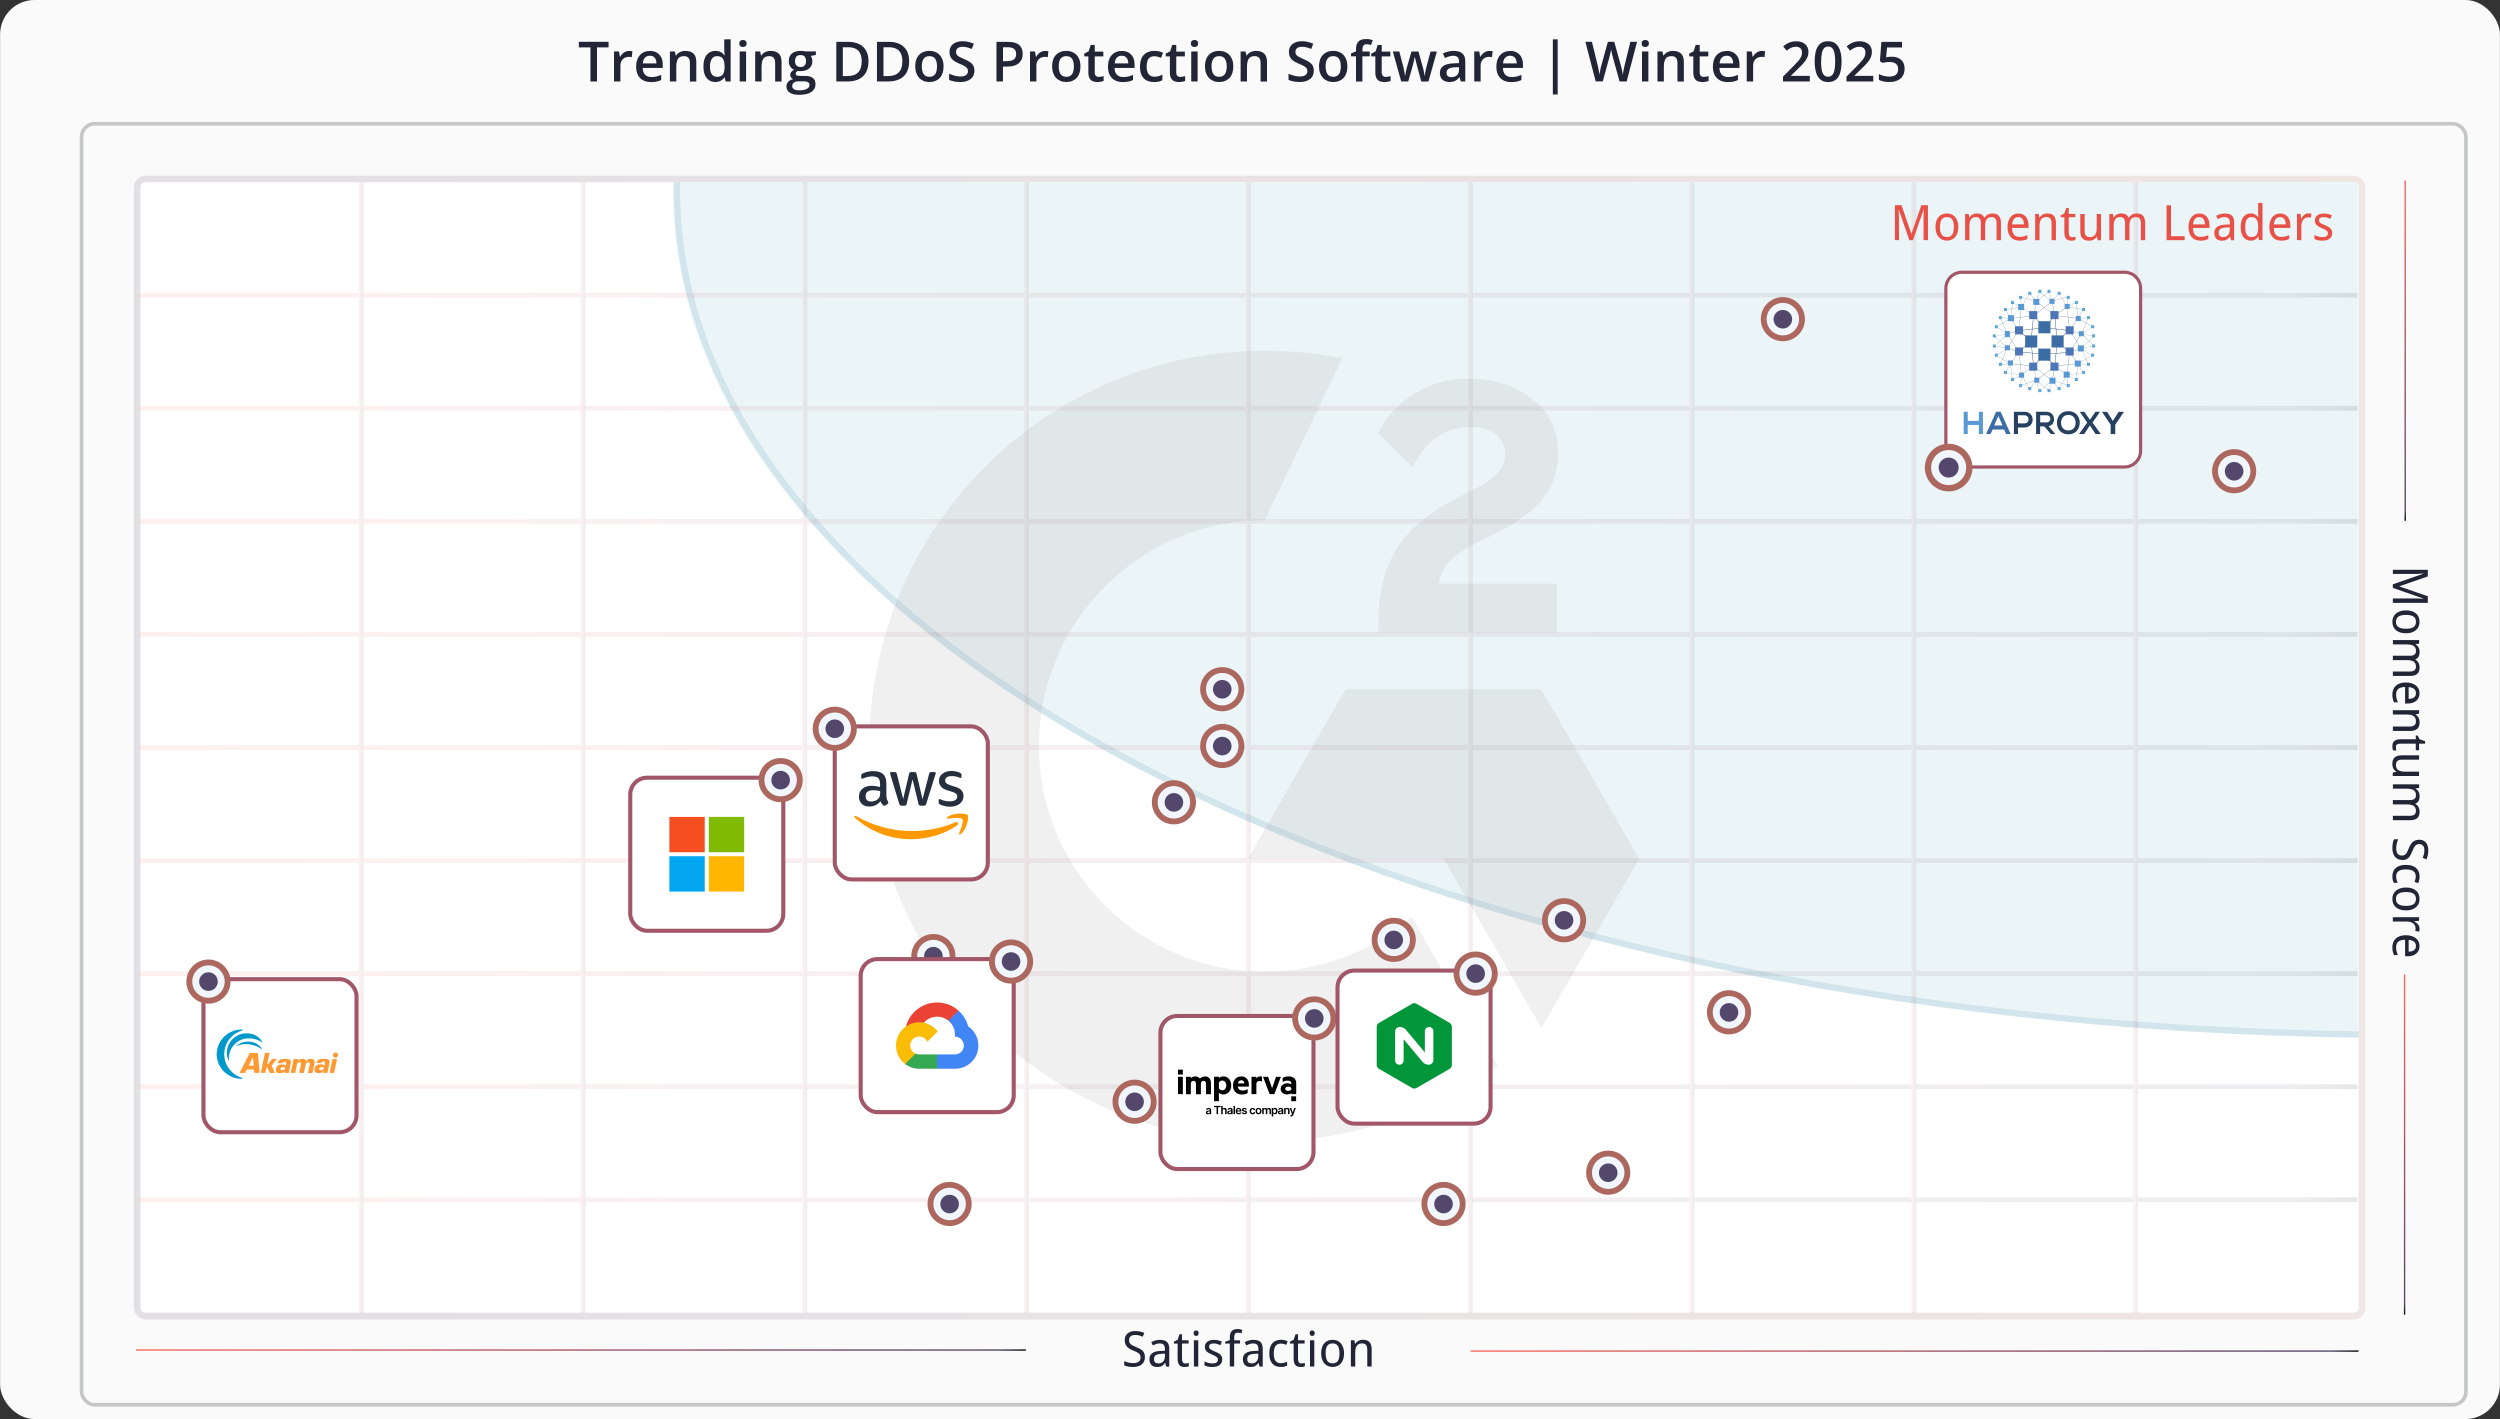 <?xml version="1.0" encoding="UTF-8"?><svg xmlns="http://www.w3.org/2000/svg" xmlns:xlink="http://www.w3.org/1999/xlink" id="uuid-5fb5d73e-4bc4-4068-9cbe-0d64610354ed" viewBox="0 0 599 340"><rect x="0" y="0" width="599" height="340" fill="#333333" stroke="none"/><defs><linearGradient id="uuid-c0222cc4-3c7a-42fc-b631-953454746987" x1="32.59" y1="-86.92" x2="245.79" y2="-86.92" gradientTransform="translate(0 236.55) scale(1 -1)" gradientUnits="userSpaceOnUse"><stop offset="0" stop-color="#fa685f"/><stop offset=".97" stop-color="#54476c"/><stop offset="1" stop-color="#000"/></linearGradient><linearGradient id="uuid-efad5ac4-0bfa-496f-b34c-b9ed7759d955" x1="352.4" y1="-87.17" x2="565.1" y2="-87.17" xlink:href="#uuid-c0222cc4-3c7a-42fc-b631-953454746987"/><linearGradient id="uuid-3cb64bc2-6765-4caf-a3bc-41c8862d553e" x1="32.06" y1="57.42" x2="566.71" y2="57.42" gradientTransform="translate(0 236.55) scale(1 -1)" gradientUnits="userSpaceOnUse"><stop offset="0" stop-color="#54476c"/><stop offset="1" stop-color="#ac685f"/></linearGradient><linearGradient id="uuid-1a82e1cd-ff31-4f63-8e47-6e379f68b326" x1="352.4" y1="-87.17" x2="565.1" y2="-87.17" xlink:href="#uuid-c0222cc4-3c7a-42fc-b631-953454746987"/><linearGradient id="uuid-e151fe49-101d-4bab-8026-70180eb97d53" x1="-3765.31" y1="-1603.41" x2="-3683.79" y2="-1603.41" gradientTransform="translate(2179.7 3808.56) rotate(90) scale(1 -1)" xlink:href="#uuid-c0222cc4-3c7a-42fc-b631-953454746987"/><linearGradient id="uuid-e7c9b3c6-13a8-46f5-9cd3-29deaf063013" x1="-3575.09" y1="-1603.56" x2="-3493.58" y2="-1603.56" gradientTransform="translate(2179.7 3808.56) rotate(90) scale(1 -1)" xlink:href="#uuid-c0222cc4-3c7a-42fc-b631-953454746987"/><linearGradient id="uuid-7183959d-a9e8-462c-a393-6dd4bc7de341" x1="33.38" y1="-50.92" x2="564.85" y2="-50.92" xlink:href="#uuid-c0222cc4-3c7a-42fc-b631-953454746987"/><linearGradient id="uuid-235c9806-2777-447d-b178-ebf131d7b123" x1="33.38" y1="-23.83" x2="564.85" y2="-23.83" xlink:href="#uuid-c0222cc4-3c7a-42fc-b631-953454746987"/><linearGradient id="uuid-bbaaf1c9-2915-4dcd-b822-deb407209994" x1="33.38" y1="3.27" x2="564.85" y2="3.27" xlink:href="#uuid-c0222cc4-3c7a-42fc-b631-953454746987"/><linearGradient id="uuid-8a6b5fd9-5896-4786-954a-1994c4bc6b3e" x1="33.38" y1="30.35" x2="564.85" y2="30.35" xlink:href="#uuid-c0222cc4-3c7a-42fc-b631-953454746987"/><linearGradient id="uuid-b71825c9-1a8c-42b1-aadf-b894637c2d25" x1="33.38" y1="57.44" x2="564.85" y2="57.44" xlink:href="#uuid-c0222cc4-3c7a-42fc-b631-953454746987"/><linearGradient id="uuid-dcf5bab6-4f3e-463f-8d49-fbdf7220b450" x1="33.38" y1="84.54" x2="564.85" y2="84.54" xlink:href="#uuid-c0222cc4-3c7a-42fc-b631-953454746987"/><linearGradient id="uuid-9c6ef6ee-3b7d-457b-ba63-28c525e9358d" x1="33.38" y1="111.63" x2="564.85" y2="111.63" xlink:href="#uuid-c0222cc4-3c7a-42fc-b631-953454746987"/><linearGradient id="uuid-c96f0b22-824b-4de7-b08a-f447cf6102fc" x1="33.38" y1="138.73" x2="564.85" y2="138.73" xlink:href="#uuid-c0222cc4-3c7a-42fc-b631-953454746987"/><linearGradient id="uuid-a5607103-09fe-4f2e-bd2c-b582dcee89de" x1="33.38" y1="165.81" x2="564.85" y2="165.81" xlink:href="#uuid-c0222cc4-3c7a-42fc-b631-953454746987"/><linearGradient id="uuid-64757d89-043e-40cc-adbf-841b164d7340" x1="511.13" y1="57.44" x2="512.26" y2="57.44" xlink:href="#uuid-c0222cc4-3c7a-42fc-b631-953454746987"/><linearGradient id="uuid-1add0362-365a-47b7-a90e-3a6f7aed3ef8" x1="457.98" y1="57.44" x2="459.11" y2="57.44" xlink:href="#uuid-c0222cc4-3c7a-42fc-b631-953454746987"/><linearGradient id="uuid-00a90284-e5e6-41f1-b4ef-245b877fd3a4" x1="404.84" y1="57.44" x2="405.96" y2="57.44" xlink:href="#uuid-c0222cc4-3c7a-42fc-b631-953454746987"/><linearGradient id="uuid-884c36a0-405d-4145-b007-3748b0634d07" x1="351.69" y1="57.44" x2="352.82" y2="57.44" xlink:href="#uuid-c0222cc4-3c7a-42fc-b631-953454746987"/><linearGradient id="uuid-39b9eb16-ec4d-4723-beee-fbc11e7cdec3" x1="298.54" y1="57.44" x2="299.67" y2="57.44" xlink:href="#uuid-c0222cc4-3c7a-42fc-b631-953454746987"/><linearGradient id="uuid-8e941b09-72c1-4ce8-98a6-9afeb424b66d" x1="245.4" y1="57.44" x2="246.52" y2="57.44" xlink:href="#uuid-c0222cc4-3c7a-42fc-b631-953454746987"/><linearGradient id="uuid-96678bb1-20c2-459b-b117-84fbeaeebaa9" x1="192.25" y1="57.44" x2="193.38" y2="57.44" xlink:href="#uuid-c0222cc4-3c7a-42fc-b631-953454746987"/><linearGradient id="uuid-5aaa9e99-ac36-4cb4-a464-9e4aee697eea" x1="139.1" y1="57.44" x2="140.23" y2="57.44" xlink:href="#uuid-c0222cc4-3c7a-42fc-b631-953454746987"/><linearGradient id="uuid-e2406472-8234-4e33-bca6-dbb7678cbdb6" x1="85.97" y1="57.44" x2="87.1" y2="57.44" xlink:href="#uuid-c0222cc4-3c7a-42fc-b631-953454746987"/></defs><g><g><line x1="32.59" y1="323.47" x2="245.79" y2="323.47" style="fill:none; stroke:url(#uuid-c0222cc4-3c7a-42fc-b631-953454746987); stroke-miterlimit:10; stroke-width:.33px;"/><line x1="352.4" y1="323.72" x2="565.1" y2="323.72" style="fill:none; stroke:url(#uuid-efad5ac4-0bfa-496f-b34c-b9ed7759d955); stroke-miterlimit:10; stroke-width:.33px;"/></g><rect x=".02" width="598.96" height="340" rx="8.25" ry="8.25" style="fill:#fafafa;"/><rect x="33.2" y="43.25" width="532.37" height="271.75" rx="1.69" ry="1.69" style="fill:#fff; isolation:isolate; opacity:.15; stroke:url(#uuid-3cb64bc2-6765-4caf-a3bc-41c8862d553e); stroke-miterlimit:10; stroke-width:2.28px;"/><path d="M34.89,43.66H563.89c.69,0,1.25,.56,1.25,1.25V313.28c0,.69-.56,1.24-1.24,1.24H34.89c-.69,0-1.24-.56-1.24-1.24V44.91c0-.69,.56-1.24,1.24-1.24h0Z" style="fill:#fff;"/><rect x="19.55" y="29.66" width="571.29" height="306.92" rx="3.1" ry="3.1" style="fill:none; stroke:#c5c6c6; stroke-miterlimit:10; stroke-width:.87px;"/><g><path d="M274.33,325.18c0,.37-.07,.7-.2,.99-.13,.29-.32,.54-.56,.74-.24,.2-.54,.36-.89,.46s-.75,.16-1.19,.16-.82-.03-1.19-.1-.68-.17-.93-.29v-1.02c.13,.06,.28,.12,.44,.18,.17,.06,.34,.11,.53,.16,.18,.05,.37,.08,.57,.11,.19,.03,.39,.04,.58,.04,.61,0,1.06-.11,1.35-.34s.44-.56,.44-.98c0-.21-.03-.39-.08-.54s-.15-.29-.29-.42-.32-.25-.56-.37c-.23-.12-.53-.25-.88-.39-.34-.13-.63-.28-.88-.44s-.46-.34-.62-.54-.28-.42-.36-.68c-.08-.25-.12-.54-.12-.86s.06-.64,.18-.9c.12-.26,.29-.49,.51-.67,.22-.18,.49-.32,.79-.42,.31-.1,.65-.14,1.02-.14,.45,0,.86,.04,1.22,.13s.69,.2,.97,.33l-.38,.89c-.25-.11-.53-.21-.84-.29-.31-.08-.64-.12-.98-.12-.46,0-.83,.11-1.08,.32s-.38,.51-.38,.87c0,.22,.03,.41,.08,.56,.06,.16,.15,.3,.29,.43s.31,.25,.53,.36,.49,.23,.81,.36c.35,.14,.65,.28,.91,.42,.26,.15,.48,.31,.65,.49,.18,.18,.31,.4,.4,.64,.09,.24,.13,.52,.13,.85v.02h.01Z" style="fill:#212536;"/><path d="M279.4,327.42l-.21-.87h-.04c-.12,.17-.25,.32-.38,.44s-.26,.23-.41,.31-.31,.14-.5,.18c-.18,.04-.39,.06-.63,.06-.26,0-.51-.04-.73-.11-.22-.07-.41-.19-.58-.34-.16-.15-.29-.35-.38-.58s-.14-.51-.14-.83c0-.63,.22-1.11,.66-1.44,.44-.34,1.11-.52,2.01-.55l1.05-.04v-.4c0-.26-.03-.47-.08-.64-.06-.17-.14-.31-.24-.42-.11-.1-.24-.18-.39-.23-.15-.05-.33-.07-.53-.07-.32,0-.61,.05-.88,.14-.27,.09-.54,.2-.79,.33l-.37-.78c.28-.15,.6-.28,.95-.39s.71-.16,1.09-.16,.73,.04,1.01,.12,.52,.2,.7,.37,.32,.39,.42,.65c.09,.26,.14,.58,.14,.96v4.31h-.75v-.02h0Zm-1.91-.73c.23,0,.45-.04,.65-.11,.2-.07,.37-.18,.52-.33s.26-.33,.34-.56c.08-.22,.12-.49,.12-.79v-.57l-.82,.04c-.34,.02-.63,.05-.86,.11-.23,.06-.42,.15-.56,.25-.14,.11-.24,.24-.3,.4-.06,.15-.09,.33-.09,.52,0,.35,.09,.61,.28,.77s.43,.25,.73,.25v.02h-.01Z" style="fill:#212536;"/><path d="M283.99,326.68c.07,0,.14,0,.23-.01s.17-.02,.25-.03,.15-.02,.22-.04c.07-.02,.12-.03,.15-.04v.79s-.11,.05-.19,.07-.16,.04-.25,.06-.19,.03-.29,.04c-.1,0-.2,.01-.29,.01-.24,0-.46-.03-.66-.09s-.38-.17-.52-.31-.26-.35-.35-.6-.13-.57-.13-.96v-3.65h-.89v-.46l.89-.45,.45-1.32h.6v1.44h1.58v.78h-1.58v3.65c0,.37,.06,.65,.18,.84s.32,.28,.59,.28h.01Z" style="fill:#212536;"/><path d="M285.98,319.43c0-.23,.06-.4,.18-.5s.26-.15,.43-.15c.08,0,.16,.01,.24,.04,.07,.02,.14,.06,.19,.12,.06,.05,.1,.12,.13,.2,.03,.08,.05,.18,.05,.29,0,.22-.06,.39-.18,.5s-.26,.16-.43,.16-.32-.05-.43-.16c-.12-.11-.18-.27-.18-.5h0Zm1.12,7.99h-1.04v-6.29h1.04v6.29Z" style="fill:#212536;"/><path d="M292.85,325.69c0,.31-.05,.57-.17,.8-.11,.23-.27,.42-.48,.58-.21,.15-.46,.27-.75,.35-.29,.08-.62,.11-.99,.11-.42,0-.77-.03-1.07-.1-.3-.07-.56-.17-.79-.29v-.95c.12,.06,.25,.12,.39,.18,.15,.06,.3,.11,.46,.16s.32,.08,.49,.11c.17,.03,.34,.04,.51,.04,.25,0,.46-.02,.63-.06s.31-.1,.42-.18c.11-.08,.19-.17,.24-.29,.05-.11,.08-.24,.08-.38,0-.12-.02-.23-.06-.32-.04-.1-.11-.19-.21-.28s-.24-.19-.41-.28c-.18-.1-.4-.2-.68-.32s-.52-.23-.74-.35c-.22-.11-.41-.24-.56-.38s-.27-.3-.35-.49-.12-.41-.12-.66,.05-.5,.16-.71c.1-.21,.25-.38,.44-.52s.42-.25,.69-.32,.56-.11,.89-.11c.37,0,.71,.04,1.02,.12s.6,.19,.87,.31l-.36,.84c-.25-.11-.5-.21-.77-.29s-.53-.12-.8-.12c-.39,0-.68,.06-.86,.19-.19,.13-.28,.31-.28,.55,0,.13,.02,.25,.07,.35,.04,.1,.12,.19,.23,.28,.11,.09,.25,.18,.43,.27s.4,.19,.67,.3c.28,.11,.52,.23,.74,.34,.21,.11,.4,.24,.55,.39,.15,.14,.27,.31,.35,.49s.12,.4,.12,.66v-.02h0Z" style="fill:#212536;"/><path d="M297.11,321.91h-1.4v5.5h-1.05v-5.5h-1.11v-.43l1.11-.39v-.55c0-.41,.04-.75,.13-1.02s.21-.48,.37-.64,.36-.27,.6-.34c.24-.07,.5-.1,.8-.1,.22,0,.43,.02,.62,.07s.36,.09,.51,.15l-.27,.81c-.12-.04-.25-.08-.38-.11-.14-.03-.29-.05-.44-.05s-.28,.02-.39,.05c-.11,.04-.2,.1-.28,.19-.07,.09-.13,.22-.16,.38-.04,.16-.05,.36-.05,.61v.6h1.4v.78h-.01Z" style="fill:#212536;"/><path d="M301.78,327.42l-.21-.87h-.04c-.13,.17-.25,.32-.38,.44-.12,.12-.26,.23-.41,.31s-.31,.14-.5,.18-.39,.06-.63,.06c-.26,0-.51-.04-.73-.11-.22-.07-.41-.19-.57-.34s-.29-.35-.38-.58-.14-.51-.14-.83c0-.63,.22-1.11,.66-1.44s1.11-.52,2.01-.55l1.05-.04v-.4c0-.26-.03-.47-.08-.64s-.13-.31-.24-.42-.23-.18-.39-.23c-.15-.05-.33-.07-.53-.07-.32,0-.61,.05-.88,.14-.27,.09-.54,.2-.79,.33l-.37-.78c.28-.15,.6-.28,.95-.39,.35-.11,.71-.16,1.09-.16s.72,.04,1.01,.12,.52,.2,.71,.37c.18,.17,.32,.39,.41,.65,.09,.26,.14,.58,.14,.96v4.31h-.75v-.02h0Zm-1.92-.73c.23,0,.45-.04,.65-.11,.2-.07,.37-.18,.51-.33,.15-.15,.26-.33,.34-.56,.08-.22,.12-.49,.12-.79v-.57l-.82,.04c-.34,.02-.63,.05-.87,.11s-.42,.15-.56,.25c-.14,.11-.24,.24-.3,.4-.06,.15-.09,.33-.09,.52,0,.35,.09,.61,.28,.77,.18,.16,.43,.25,.73,.25v.02h0Z" style="fill:#212536;"/><path d="M306.87,327.53c-.39,0-.75-.06-1.08-.18-.34-.12-.63-.31-.88-.57s-.44-.6-.58-1c-.14-.41-.21-.9-.21-1.47s.07-1.11,.22-1.53,.34-.76,.6-1.02c.25-.26,.55-.45,.89-.57s.71-.18,1.09-.18c.3,0,.59,.03,.87,.1s.52,.15,.71,.24l-.31,.88c-.09-.04-.19-.08-.29-.11-.11-.04-.22-.07-.33-.1s-.23-.05-.34-.07c-.11-.02-.21-.03-.31-.03-.6,0-1.04,.19-1.31,.58-.28,.38-.41,.98-.41,1.79s.14,1.39,.41,1.77,.7,.56,1.26,.56c.31,0,.59-.04,.84-.11,.25-.07,.48-.15,.68-.25v.93c-.21,.11-.43,.19-.66,.25s-.52,.09-.86,.09h0Z" style="fill:#212536;"/><path d="M311.79,326.68c.07,0,.14,0,.23-.01s.17-.02,.25-.03,.15-.02,.22-.04c.07-.02,.12-.03,.15-.04v.79s-.11,.05-.19,.07-.16,.04-.25,.06-.19,.03-.29,.04c-.1,0-.2,.01-.29,.01-.24,0-.46-.03-.66-.09s-.38-.17-.52-.31-.26-.35-.35-.6-.13-.57-.13-.96v-3.65h-.89v-.46l.89-.45,.45-1.32h.6v1.44h1.58v.78h-1.58v3.65c0,.37,.06,.65,.18,.84s.32,.28,.59,.28h.01Z" style="fill:#212536;"/><path d="M313.79,319.43c0-.23,.06-.4,.17-.5,.12-.1,.26-.15,.43-.15,.08,0,.16,.01,.24,.04,.07,.02,.14,.06,.2,.12,.05,.05,.1,.12,.13,.2,.03,.08,.05,.18,.05,.29,0,.22-.06,.39-.18,.5s-.26,.16-.43,.16-.32-.05-.43-.16c-.12-.11-.17-.27-.17-.5h-.01Zm1.12,7.99h-1.04v-6.29h1.04v6.29Z" style="fill:#212536;"/><path d="M322.03,324.26c0,.52-.06,.99-.19,1.39-.13,.41-.31,.75-.55,1.02s-.53,.49-.87,.63-.72,.22-1.15,.22c-.39,0-.75-.07-1.09-.22-.33-.15-.62-.36-.86-.63s-.43-.62-.57-1.02c-.13-.41-.2-.87-.2-1.39s.06-.98,.19-1.38,.31-.74,.55-1.02,.53-.49,.87-.63,.72-.21,1.15-.21c.39,0,.76,.07,1.09,.21s.62,.35,.86,.63,.43,.62,.57,1.02,.21,.86,.21,1.38h0Zm-4.4,0c0,.8,.13,1.4,.39,1.8s.69,.6,1.27,.6,1.01-.2,1.27-.6c.26-.4,.38-1,.38-1.8s-.13-1.39-.39-1.79-.69-.59-1.28-.59-1.01,.2-1.27,.59c-.26,.4-.39,.99-.39,1.79h.02Z" style="fill:#212536;"/><path d="M327.6,327.42v-4.05c0-.5-.1-.87-.3-1.12s-.51-.37-.94-.37c-.31,0-.57,.05-.78,.15s-.38,.25-.51,.44-.22,.43-.28,.72c-.05,.28-.08,.61-.08,.97v3.26h-1.04v-6.29h.85l.15,.85h.06c.1-.16,.21-.31,.34-.43s.28-.22,.43-.3,.32-.14,.5-.18c.18-.04,.36-.06,.54-.06,.7,0,1.22,.18,1.58,.55,.35,.36,.53,.95,.53,1.75v4.11h-1.05Z" style="fill:#212536;"/></g><g><path d="M573.32,140l7.33-2.54v-.05c-.28,.02-.56,.04-.84,.06-.24,.02-.49,.03-.76,.04h-5.72v-.98h8.37v1.58l-6.82,2.36v.03l6.82,2.37v1.58h-8.37v-1.06h5.76c.26,0,.5,.02,.73,.03,.27,.02,.54,.03,.82,.04v-.05l-7.32-2.56v-.88h0v.03h0Z" style="fill:#212536;"/><path d="M576.48,151.73c-.52,0-.99-.06-1.39-.19s-.75-.31-1.03-.55-.49-.53-.63-.87-.22-.72-.22-1.15c0-.39,.07-.76,.22-1.09s.36-.62,.63-.86c.28-.24,.62-.43,1.03-.57,.41-.14,.87-.2,1.39-.2s.98,.06,1.38,.19,.74,.31,1.02,.55,.49,.53,.63,.87,.21,.72,.21,1.15c0,.39-.07,.76-.21,1.09s-.35,.62-.63,.86-.62,.43-1.02,.57c-.4,.14-.86,.2-1.38,.2Zm0-4.4c-.8,0-1.4,.13-1.8,.39-.4,.26-.61,.69-.61,1.27s.2,1.01,.61,1.27c.4,.26,1,.39,1.8,.39s1.39-.13,1.79-.39c.39-.26,.59-.69,.59-1.27s-.2-1.01-.59-1.27c-.4-.26-.99-.39-1.79-.39Z" style="fill:#212536;"/><path d="M573.32,160.9h4.05c.5,0,.87-.1,1.12-.29s.37-.49,.37-.89c0-.28-.04-.52-.13-.71s-.22-.35-.39-.48-.39-.21-.65-.27-.55-.09-.89-.09h-3.47v-1.05h4.05c.5,0,.87-.09,1.12-.28s.37-.48,.37-.88c0-.29-.05-.54-.15-.74-.1-.2-.25-.36-.44-.48-.2-.12-.43-.21-.71-.26-.28-.05-.61-.08-.97-.08h-3.26v-1.04h6.29v.85l-.85,.15v.06c.16,.09,.31,.2,.43,.33s.22,.26,.3,.42c.08,.15,.14,.31,.18,.48s.06,.34,.06,.52c0,.46-.08,.84-.25,1.14s-.43,.53-.79,.67v.05c.18,.1,.33,.22,.46,.36s.24,.29,.32,.46,.15,.34,.19,.52c.04,.18,.06,.37,.06,.56,0,.67-.18,1.17-.55,1.51s-.95,.51-1.75,.51h-4.11v-1.04h0Z" style="fill:#212536;"/><path d="M573.21,166.36c0-.42,.07-.8,.21-1.15,.14-.35,.35-.65,.62-.9s.61-.44,1.01-.58,.86-.21,1.37-.21,.98,.06,1.39,.19c.41,.13,.75,.3,1.04,.53,.28,.23,.5,.5,.65,.82s.22,.67,.22,1.06-.07,.72-.2,1.02c-.14,.3-.33,.56-.57,.77-.25,.21-.54,.37-.89,.48s-.73,.17-1.15,.17h-.65v-3.96c-.74,.02-1.28,.17-1.63,.47-.35,.29-.52,.73-.52,1.3,0,.19,0,.38,.03,.54,.02,.17,.05,.33,.08,.48,.04,.15,.08,.3,.14,.45s.12,.29,.19,.44h-.93c-.07-.15-.14-.3-.19-.45s-.1-.3-.13-.45-.06-.31-.07-.48-.02-.35-.02-.54h0Zm5.65-.26c0-.44-.15-.78-.45-1.03s-.73-.4-1.3-.44v2.82c.26,0,.5-.03,.71-.08s.4-.13,.55-.24,.27-.25,.36-.42,.12-.37,.12-.61h.01Z" style="fill:#212536;"/><path d="M573.32,174.08h4.05c.5,0,.87-.1,1.12-.3s.37-.51,.37-.94c0-.31-.05-.57-.15-.78s-.25-.38-.44-.51-.43-.22-.71-.27c-.28-.06-.61-.08-.97-.08h-3.26v-1.04h6.29v.85l-.85,.15v.06c.16,.1,.31,.21,.43,.34,.12,.13,.22,.28,.3,.43,.08,.16,.14,.32,.18,.5s.06,.35,.06,.54c0,.7-.18,1.22-.55,1.58-.37,.35-.95,.53-1.75,.53h-4.11v-1.06h0Z" style="fill:#212536;"/><path d="M574.06,178.96c0,.07,0,.15,.01,.23s.02,.17,.03,.25,.03,.15,.04,.22c.02,.07,.03,.12,.04,.15h-.79s-.04-.11-.07-.19c-.02-.08-.04-.16-.06-.25s-.03-.19-.04-.29c0-.1-.01-.2-.01-.29,0-.24,.03-.46,.09-.66s.17-.38,.31-.52,.35-.26,.6-.35,.57-.13,.96-.13h3.65v-.89h.46l.45,.89,1.32,.45v.6h-1.44v1.58h-.79v-1.58h-3.65c-.37,0-.65,.06-.84,.18s-.28,.32-.28,.59h0Z" style="fill:#212536;"/><path d="M573.32,185.1l.84-.15v-.06c-.16-.1-.31-.21-.43-.34-.12-.13-.22-.28-.3-.43-.08-.16-.14-.32-.17-.5-.04-.18-.06-.35-.06-.54,0-.35,.04-.65,.13-.92,.09-.26,.22-.48,.41-.66,.19-.18,.43-.31,.72-.4s.63-.13,1.04-.13h4.11v1.04h-4.05c-.5,0-.87,.1-1.12,.3s-.37,.52-.37,.94c0,.31,.05,.57,.15,.78,.1,.21,.25,.38,.44,.51,.19,.13,.43,.22,.71,.27,.28,.06,.61,.08,.97,.08h3.26v1.04h-6.29v-.84h0Z" style="fill:#212536;"/><path d="M573.32,195.47h4.05c.5,0,.87-.1,1.12-.29s.37-.49,.37-.89c0-.28-.04-.52-.13-.71s-.22-.35-.39-.48-.39-.21-.65-.27-.55-.09-.89-.09h-3.47v-1.05h4.05c.5,0,.87-.09,1.12-.28s.37-.48,.37-.88c0-.29-.05-.54-.15-.74-.1-.2-.25-.36-.44-.48-.2-.12-.43-.21-.71-.26-.28-.05-.61-.08-.97-.08h-3.26v-1.04h6.29v.85l-.85,.15v.06c.16,.09,.31,.2,.43,.33s.22,.26,.3,.42c.08,.15,.14,.31,.18,.48s.06,.34,.06,.52c0,.46-.08,.84-.25,1.14s-.43,.53-.79,.67v.05c.18,.1,.33,.22,.46,.36s.24,.29,.32,.46,.15,.34,.19,.52c.04,.18,.06,.37,.06,.56,0,.67-.18,1.17-.55,1.51s-.95,.51-1.75,.51h-4.11v-1.04h0Z" style="fill:#212536;"/><path d="M575.56,206.04c-.37,0-.7-.07-.99-.2-.29-.13-.54-.32-.74-.56-.2-.24-.36-.54-.46-.89-.1-.35-.16-.75-.16-1.19s.03-.82,.1-1.19c.07-.37,.16-.68,.29-.92h1.02c-.06,.13-.12,.28-.18,.44-.06,.17-.11,.34-.16,.52-.05,.18-.08,.37-.11,.57-.03,.19-.04,.39-.04,.58,0,.61,.11,1.06,.34,1.35,.23,.29,.56,.44,.99,.44,.21,0,.38-.03,.54-.08,.15-.06,.29-.15,.42-.29s.25-.33,.37-.56,.25-.53,.39-.88c.13-.34,.28-.63,.44-.88s.34-.46,.54-.62c.2-.16,.42-.28,.68-.36,.25-.08,.54-.12,.86-.12s.63,.06,.9,.18c.26,.12,.49,.29,.67,.52,.18,.22,.32,.49,.41,.79,.1,.31,.14,.65,.14,1.02,0,.45-.04,.86-.13,1.23-.09,.36-.2,.69-.33,.97l-.89-.38c.11-.25,.21-.53,.29-.84s.12-.64,.12-.98c0-.47-.11-.83-.32-1.08-.21-.26-.51-.38-.87-.38-.22,0-.4,.03-.56,.09s-.3,.15-.43,.29c-.13,.13-.25,.31-.36,.53s-.23,.49-.36,.81c-.14,.35-.28,.65-.42,.91-.15,.26-.31,.48-.49,.66-.18,.18-.4,.31-.64,.4s-.52,.13-.85,.13l-.02-.03h0Z" style="fill:#212536;"/><path d="M573.21,209.98c0-.39,.06-.75,.18-1.08s.31-.63,.57-.88,.6-.44,1-.58,.9-.21,1.47-.21,1.11,.07,1.53,.22c.42,.15,.76,.34,1.02,.6s.45,.55,.57,.89,.18,.7,.18,1.09c0,.3-.03,.59-.1,.87-.06,.28-.14,.52-.24,.71l-.88-.31c.04-.09,.08-.19,.11-.29,.04-.11,.07-.22,.1-.33,.03-.11,.05-.23,.07-.34s.03-.22,.03-.31c0-.6-.19-1.04-.58-1.31s-.98-.41-1.79-.41-1.39,.14-1.77,.42c-.37,.28-.56,.7-.56,1.26,0,.31,.04,.59,.11,.84s.15,.48,.25,.68h-.93c-.11-.21-.2-.43-.25-.66-.06-.23-.09-.52-.09-.86h0Z" style="fill:#212536;"/><path d="M576.48,218.13c-.52,0-.99-.06-1.39-.19s-.75-.31-1.03-.55-.49-.53-.63-.87-.22-.72-.22-1.15c0-.39,.07-.76,.22-1.09s.36-.62,.63-.86c.28-.24,.62-.43,1.03-.57,.41-.14,.87-.2,1.39-.2s.98,.06,1.38,.19,.74,.31,1.02,.55,.49,.53,.63,.87,.21,.72,.21,1.15c0,.39-.07,.76-.21,1.09s-.35,.62-.63,.86-.62,.43-1.02,.57c-.4,.14-.86,.2-1.38,.2Zm0-4.4c-.8,0-1.4,.13-1.8,.39-.4,.26-.61,.69-.61,1.27s.2,1.01,.61,1.27c.4,.26,1,.39,1.8,.39s1.39-.13,1.79-.39c.39-.26,.59-.69,.59-1.27s-.2-1.01-.59-1.27c-.4-.26-.99-.39-1.79-.39Z" style="fill:#212536;"/><path d="M579.72,222.49c0,.11,0,.23-.02,.37,0,.14-.02,.26-.04,.35l-.96-.14c.02-.11,.04-.22,.05-.33s.02-.22,.02-.32c0-.24-.05-.46-.15-.66-.1-.2-.24-.37-.42-.51s-.4-.25-.65-.33-.54-.12-.84-.12h-3.39v-1.04h6.29v.85l-1.15,.13v.05c.16,.1,.32,.2,.47,.31s.29,.23,.4,.37c.12,.14,.21,.29,.28,.46,.07,.17,.11,.36,.11,.57h0Z" style="fill:#212536;"/><path d="M573.21,226.92c0-.42,.07-.8,.21-1.15,.14-.35,.35-.65,.62-.9s.61-.44,1.01-.58,.86-.21,1.37-.21,.98,.06,1.39,.19c.41,.13,.75,.3,1.04,.53,.28,.23,.5,.5,.65,.82s.22,.67,.22,1.06-.07,.72-.2,1.02c-.14,.3-.33,.56-.57,.77-.25,.21-.54,.37-.89,.48s-.73,.17-1.15,.17h-.65v-3.96c-.74,.02-1.28,.17-1.63,.47-.35,.29-.52,.73-.52,1.3,0,.19,0,.38,.03,.54,.02,.17,.05,.33,.08,.48,.04,.15,.08,.3,.14,.45s.12,.29,.19,.44h-.93c-.07-.15-.14-.3-.19-.45s-.1-.3-.13-.45-.06-.31-.07-.48-.02-.35-.02-.54h0Zm5.65-.26c0-.44-.15-.78-.45-1.03s-.73-.4-1.3-.44v2.82c.26,0,.5-.03,.71-.08s.4-.13,.55-.24,.27-.25,.36-.42,.12-.37,.12-.61h.01Z" style="fill:#212536;"/></g><g><line x1="32.59" y1="323.47" x2="245.79" y2="323.47" style="fill:none; stroke:url(#uuid-c0222cc4-3c7a-42fc-b631-953454746987); stroke-miterlimit:10; stroke-width:.33px;"/><line x1="352.4" y1="323.72" x2="565.1" y2="323.72" style="fill:none; stroke:url(#uuid-1a82e1cd-ff31-4f63-8e47-6e379f68b326); stroke-miterlimit:10; stroke-width:.33px;"/></g><line x1="576.29" y1="43.25" x2="576.29" y2="124.77" style="fill:none; stroke:url(#uuid-e151fe49-101d-4bab-8026-70180eb97d53); stroke-miterlimit:10; stroke-width:.33px;"/><line x1="576.14" y1="233.47" x2="576.14" y2="314.98" style="fill:none; stroke:url(#uuid-e7c9b3c6-13a8-46f5-9cd3-29deaf063013); stroke-miterlimit:10; stroke-width:.33px;"/><g><path d="M161.34,43.65c-.01,.8-.02,1.61-.02,2.43,0,110.09,179.79,199.68,403.81,202.53V45.33c0-1.2-.63-1.68-1.84-1.68" style="fill:#ebf5f7;"/><path d="M162.21,43.65c-.01,.8-.02,1.02-.02,1.83,0,110,179.09,199.53,402.96,202.37" style="fill:none; stroke:#d2e5ec; stroke-miterlimit:10; stroke-width:1.5px;"/></g><g style="opacity:.1;"><line x1="33.38" y1="287.47" x2="564.85" y2="287.47" style="fill:none; stroke:url(#uuid-7183959d-a9e8-462c-a393-6dd4bc7de341); stroke-miterlimit:10; stroke-width:1.13px;"/><line x1="33.38" y1="260.38" x2="564.85" y2="260.38" style="fill:none; stroke:url(#uuid-235c9806-2777-447d-b178-ebf131d7b123); stroke-miterlimit:10; stroke-width:1.13px;"/><line x1="33.38" y1="233.28" x2="564.85" y2="233.28" style="fill:none; stroke:url(#uuid-bbaaf1c9-2915-4dcd-b822-deb407209994); stroke-miterlimit:10; stroke-width:1.13px;"/><line x1="33.38" y1="206.2" x2="564.85" y2="206.2" style="fill:none; stroke:url(#uuid-8a6b5fd9-5896-4786-954a-1994c4bc6b3e); stroke-miterlimit:10; stroke-width:1.13px;"/><line x1="33.38" y1="179.11" x2="564.85" y2="179.11" style="fill:none; stroke:url(#uuid-b71825c9-1a8c-42b1-aadf-b894637c2d25); stroke-miterlimit:10; stroke-width:1.13px;"/><line x1="33.38" y1="152.01" x2="564.85" y2="152.01" style="fill:none; stroke:url(#uuid-dcf5bab6-4f3e-463f-8d49-fbdf7220b450); stroke-miterlimit:10; stroke-width:1.13px;"/><line x1="33.38" y1="124.92" x2="564.85" y2="124.92" style="fill:none; stroke:url(#uuid-9c6ef6ee-3b7d-457b-ba63-28c525e9358d); stroke-miterlimit:10; stroke-width:1.13px;"/><line x1="33.38" y1="97.82" x2="564.85" y2="97.82" style="fill:none; stroke:url(#uuid-c96f0b22-824b-4de7-b08a-f447cf6102fc); stroke-miterlimit:10; stroke-width:1.13px;"/><line x1="33.38" y1="70.74" x2="564.85" y2="70.74" style="fill:none; stroke:url(#uuid-a5607103-09fe-4f2e-bd2c-b582dcee89de); stroke-miterlimit:10; stroke-width:1.13px;"/><line x1="511.71" y1="43.65" x2="511.71" y2="314.57" style="fill:none; stroke:url(#uuid-64757d89-043e-40cc-adbf-841b164d7340); stroke-miterlimit:10; stroke-width:1.13px;"/><line x1="458.56" y1="43.65" x2="458.56" y2="314.57" style="fill:none; stroke:url(#uuid-1add0362-365a-47b7-a90e-3a6f7aed3ef8); stroke-miterlimit:10; stroke-width:1.13px;"/><line x1="405.41" y1="43.65" x2="405.41" y2="314.57" style="fill:none; stroke:url(#uuid-00a90284-e5e6-41f1-b4ef-245b877fd3a4); stroke-miterlimit:10; stroke-width:1.13px;"/><line x1="352.27" y1="43.65" x2="352.27" y2="314.57" style="fill:none; stroke:url(#uuid-884c36a0-405d-4145-b007-3748b0634d07); stroke-miterlimit:10; stroke-width:1.13px;"/><line x1="299.12" y1="43.65" x2="299.12" y2="314.57" style="fill:none; stroke:url(#uuid-39b9eb16-ec4d-4723-beee-fbc11e7cdec3); stroke-miterlimit:10; stroke-width:1.13px;"/><line x1="245.97" y1="43.65" x2="245.97" y2="314.57" style="fill:none; stroke:url(#uuid-8e941b09-72c1-4ce8-98a6-9afeb424b66d); stroke-miterlimit:10; stroke-width:1.13px;"/><line x1="192.83" y1="43.65" x2="192.83" y2="314.57" style="fill:none; stroke:url(#uuid-96678bb1-20c2-459b-b117-84fbeaeebaa9); stroke-miterlimit:10; stroke-width:1.13px;"/><line x1="139.68" y1="43.65" x2="139.68" y2="314.57" style="fill:none; stroke:url(#uuid-5aaa9e99-ac36-4cb4-a464-9e4aee697eea); stroke-miterlimit:10; stroke-width:1.13px;"/><line x1="86.52" y1="43.65" x2="86.52" y2="314.57" style="fill:none; stroke:url(#uuid-e2406472-8234-4e33-bca6-dbb7678cbdb6); stroke-miterlimit:10; stroke-width:1.13px;"/></g><g><path d="M457.48,57.55l-2.54-7.33h-.05c.02,.28,.04,.56,.06,.84,.02,.24,.03,.49,.04,.76,0,.27,.01,.51,.01,.72v5h-.98v-8.37h1.58l2.36,6.83h.03l2.37-6.83h1.58v8.37h-1.06v-5.76c0-.26,.02-.5,.03-.73,.02-.27,.03-.55,.04-.82h-.05l-2.56,7.32h-.86Z" style="fill:#e85147;"/><path d="M469.21,54.39c0,.52-.06,.99-.19,1.39-.13,.41-.31,.75-.55,1.02-.24,.28-.53,.49-.87,.63s-.72,.22-1.14,.22c-.39,0-.76-.07-1.09-.22s-.62-.36-.86-.63-.43-.62-.57-1.02c-.14-.41-.2-.87-.2-1.39s.06-.98,.19-1.38,.31-.74,.55-1.02,.53-.49,.87-.63,.72-.21,1.15-.21c.39,0,.76,.07,1.09,.21s.62,.35,.86,.63,.43,.62,.57,1.02,.2,.86,.2,1.38h0Zm-4.4,0c0,.8,.13,1.4,.39,1.8,.26,.4,.69,.6,1.28,.6s1.01-.2,1.27-.6,.39-1,.39-1.8-.13-1.39-.39-1.79-.69-.59-1.27-.59-1.01,.2-1.27,.59c-.26,.4-.39,.99-.39,1.79h-.01Z" style="fill:#e85147;"/><path d="M478.38,57.55v-4.05c0-.5-.1-.87-.29-1.12s-.49-.37-.89-.37c-.28,0-.52,.04-.71,.13-.2,.09-.35,.22-.48,.4-.12,.17-.21,.39-.27,.65-.06,.26-.09,.55-.09,.89v3.47h-1.05v-4.05c0-.5-.09-.87-.28-1.12s-.48-.37-.88-.37c-.29,0-.54,.05-.74,.15-.2,.1-.36,.25-.48,.44-.12,.19-.21,.43-.26,.72-.05,.28-.08,.61-.08,.97v3.26h-1.04v-6.29h.85l.15,.85h.06c.09-.16,.2-.31,.33-.43,.12-.12,.26-.22,.41-.3,.15-.08,.31-.14,.48-.18s.34-.06,.52-.06c.46,0,.84,.08,1.14,.25,.3,.17,.53,.43,.67,.79h.05c.1-.18,.22-.33,.36-.46,.14-.13,.29-.24,.46-.32s.34-.15,.53-.19c.18-.04,.37-.06,.56-.06,.67,0,1.17,.18,1.51,.55,.34,.36,.51,.95,.51,1.75v4.11h-1.05Z" style="fill:#e85147;"/><path d="M483.84,57.66c-.42,0-.8-.07-1.15-.21s-.65-.35-.9-.62-.44-.61-.58-1.01c-.14-.4-.21-.86-.21-1.37s.06-.98,.19-1.39c.12-.41,.3-.75,.53-1.04,.23-.28,.5-.5,.82-.65s.67-.22,1.06-.22,.72,.07,1.02,.2c.3,.14,.56,.33,.77,.57,.21,.25,.37,.54,.48,.89,.11,.35,.17,.73,.17,1.15v.65h-3.96c.02,.74,.18,1.28,.47,1.63,.29,.35,.73,.52,1.3,.52,.2,0,.38,0,.54-.03,.17-.02,.33-.05,.48-.08,.15-.04,.3-.08,.45-.14,.15-.06,.29-.12,.44-.19v.93c-.15,.07-.3,.14-.45,.19-.15,.05-.3,.1-.45,.13-.15,.03-.31,.06-.48,.07-.17,.02-.35,.02-.54,.02h0Zm-.26-5.65c-.44,0-.78,.15-1.03,.45s-.4,.73-.44,1.3h2.82c0-.26-.03-.5-.08-.71-.05-.22-.13-.4-.24-.55-.11-.15-.25-.27-.41-.35s-.37-.13-.61-.13h-.01Z" style="fill:#e85147;"/><path d="M491.56,57.55v-4.05c0-.5-.1-.87-.3-1.12s-.51-.37-.94-.37c-.31,0-.57,.05-.78,.15s-.38,.25-.51,.44-.22,.43-.28,.72c-.05,.28-.08,.61-.08,.97v3.26h-1.04v-6.29h.85l.15,.85h.06c.1-.16,.21-.31,.34-.43s.28-.22,.43-.3,.32-.14,.5-.18,.36-.06,.54-.06c.7,0,1.22,.18,1.58,.55,.35,.36,.53,.95,.53,1.75v4.11h-1.05Z" style="fill:#e85147;"/><path d="M496.44,56.81h.23c.08,0,.17-.02,.25-.03s.15-.02,.22-.04,.12-.03,.15-.04v.79s-.11,.05-.19,.07-.16,.04-.25,.06-.19,.03-.29,.04h-.29c-.24,0-.46-.03-.66-.09s-.38-.17-.52-.31c-.15-.15-.26-.35-.35-.6s-.12-.57-.12-.96v-3.65h-.89v-.46l.89-.45,.45-1.32h.6v1.44h1.58v.78h-1.58v3.65c0,.37,.06,.65,.18,.84s.32,.28,.59,.28Z" style="fill:#e85147;"/><path d="M502.58,57.55l-.16-.84h-.06c-.1,.16-.21,.31-.34,.43s-.28,.22-.43,.3c-.16,.08-.32,.14-.5,.17s-.35,.06-.54,.06c-.35,0-.65-.04-.92-.13s-.48-.23-.66-.41-.31-.43-.4-.72-.13-.64-.13-1.04v-4.1h1.04v4.05c0,.5,.1,.87,.3,1.12,.2,.25,.52,.37,.94,.37,.31,0,.57-.05,.78-.15,.21-.1,.38-.25,.51-.44s.22-.43,.28-.71c.05-.28,.08-.61,.08-.97v-3.26h1.04v6.29h-.84v-.02h.01Z" style="fill:#e85147;"/><path d="M512.94,57.55v-4.05c0-.5-.1-.87-.29-1.12s-.49-.37-.89-.37c-.28,0-.52,.04-.71,.13s-.35,.22-.48,.4c-.12,.17-.21,.39-.27,.65-.06,.26-.09,.55-.09,.89v3.47h-1.05v-4.05c0-.5-.1-.87-.28-1.12-.19-.25-.48-.37-.88-.37-.29,0-.54,.05-.74,.15-.2,.1-.36,.25-.48,.44-.12,.19-.21,.43-.26,.72-.05,.28-.08,.61-.08,.97v3.26h-1.04v-6.29h.85l.15,.85h.06c.09-.16,.2-.31,.33-.43,.13-.12,.27-.22,.42-.3s.31-.14,.48-.18,.34-.06,.52-.06c.46,0,.84,.08,1.14,.25,.3,.17,.53,.43,.67,.79h.04c.1-.18,.22-.33,.36-.46,.14-.13,.29-.24,.46-.32s.34-.15,.52-.19,.37-.06,.56-.06c.67,0,1.17,.18,1.51,.55,.34,.36,.51,.95,.51,1.75v4.11h-1.04Z" style="fill:#e85147;"/><path d="M519.11,57.55v-8.37h1.06v7.42h3.28v.95h-4.34Z" style="fill:#e85147;"/><path d="M527.2,57.66c-.42,0-.8-.07-1.15-.21s-.65-.35-.9-.62-.44-.61-.58-1.01c-.14-.4-.21-.86-.21-1.37s.06-.98,.19-1.39c.12-.41,.3-.75,.53-1.04,.23-.28,.5-.5,.82-.65s.67-.22,1.06-.22,.72,.07,1.02,.2c.3,.14,.56,.33,.77,.57,.21,.25,.37,.54,.48,.89s.17,.73,.17,1.15v.65h-3.96c.02,.74,.18,1.28,.47,1.63,.29,.35,.73,.52,1.3,.52,.2,0,.38,0,.54-.03,.17-.02,.33-.05,.48-.08,.15-.04,.3-.08,.45-.14,.15-.06,.29-.12,.44-.19v.93c-.15,.07-.3,.14-.45,.19s-.3,.1-.45,.13c-.15,.03-.31,.06-.48,.07-.17,.02-.35,.02-.54,.02h0Zm-.26-5.65c-.44,0-.78,.15-1.03,.45s-.4,.73-.44,1.3h2.82c0-.26-.03-.5-.08-.71-.05-.22-.13-.4-.24-.55-.11-.15-.25-.27-.41-.35s-.37-.13-.61-.13h-.01Z" style="fill:#e85147;"/><path d="M534.54,57.55l-.21-.87h-.04c-.13,.17-.25,.32-.38,.44-.12,.12-.26,.23-.41,.31s-.31,.14-.5,.18-.39,.06-.63,.06c-.26,0-.51-.04-.73-.11s-.41-.19-.57-.34c-.16-.15-.29-.35-.38-.58s-.14-.51-.14-.83c0-.63,.22-1.11,.66-1.44s1.11-.52,2.01-.55l1.05-.04v-.4c0-.26-.03-.47-.08-.64s-.13-.31-.24-.42-.23-.18-.39-.23c-.15-.05-.33-.07-.53-.07-.32,0-.61,.05-.88,.14s-.54,.2-.79,.33l-.37-.78c.28-.15,.6-.28,.95-.39,.35-.11,.71-.16,1.09-.16s.72,.04,1.01,.12c.29,.08,.52,.2,.71,.37,.18,.17,.32,.39,.41,.65,.09,.26,.14,.58,.14,.96v4.31h-.75v-.02h-.01Zm-1.92-.73c.23,0,.45-.04,.65-.11s.37-.18,.51-.33c.15-.15,.26-.33,.34-.56,.08-.22,.12-.49,.12-.79v-.57l-.82,.04c-.34,.02-.63,.05-.87,.11s-.42,.15-.56,.25c-.14,.11-.24,.24-.3,.4-.06,.15-.09,.33-.09,.52,0,.35,.09,.61,.28,.77,.18,.16,.43,.25,.73,.25v.02h0Z" style="fill:#e85147;"/><path d="M541.1,56.7h-.05c-.08,.13-.18,.25-.29,.37s-.24,.22-.39,.31-.31,.16-.49,.21-.39,.07-.62,.07c-.36,0-.68-.07-.97-.21s-.55-.34-.76-.62c-.21-.27-.37-.61-.49-1.02-.11-.4-.17-.87-.17-1.41s.06-1.01,.17-1.42c.12-.41,.28-.75,.49-1.02,.21-.27,.46-.48,.76-.62,.29-.14,.62-.21,.97-.21,.22,0,.43,.02,.61,.07s.35,.12,.49,.2,.28,.18,.39,.29,.21,.23,.3,.35h.07c-.01-.13-.02-.25-.04-.37,0-.1-.02-.2-.02-.31s-.01-.19-.01-.25v-2.5h1.04v8.91h-.84l-.15-.84v.02h0Zm-1.64,.09c.29,0,.54-.04,.73-.13,.2-.09,.36-.22,.49-.4,.12-.18,.22-.4,.28-.67,.06-.27,.09-.58,.1-.94v-.23c0-.39-.03-.73-.08-1.03s-.14-.55-.26-.76-.29-.36-.5-.46-.46-.16-.77-.16c-.52,0-.89,.21-1.14,.62s-.36,1.01-.36,1.79,.12,1.39,.36,1.78,.62,.59,1.15,.59h0Z" style="fill:#e85147;"/><path d="M546.57,57.66c-.42,0-.8-.07-1.15-.21-.35-.14-.64-.35-.89-.62s-.45-.61-.58-1.01c-.14-.4-.21-.86-.21-1.37s.06-.98,.19-1.39,.3-.75,.53-1.04c.23-.28,.5-.5,.82-.65s.67-.22,1.05-.22,.72,.07,1.02,.2c.3,.14,.56,.33,.77,.57,.21,.25,.37,.54,.48,.89s.17,.73,.17,1.15v.65h-3.96c.02,.74,.17,1.28,.47,1.63,.29,.35,.72,.52,1.3,.52,.2,0,.38,0,.54-.03,.17-.02,.33-.05,.48-.08,.15-.04,.3-.08,.45-.14s.29-.12,.44-.19v.93c-.15,.07-.3,.14-.45,.19s-.3,.1-.45,.13c-.15,.03-.31,.06-.48,.07-.17,.02-.35,.02-.54,.02h0Zm-.26-5.65c-.44,0-.78,.15-1.03,.45s-.4,.73-.45,1.3h2.82c0-.26-.03-.5-.08-.71-.05-.22-.13-.4-.24-.55s-.25-.27-.42-.35-.37-.13-.61-.13h.01Z" style="fill:#e85147;"/><path d="M553.08,51.15h.37c.14,0,.26,.02,.36,.04l-.14,.96c-.11-.02-.22-.04-.33-.05-.11,0-.22-.02-.32-.02-.24,0-.46,.05-.66,.15-.2,.1-.37,.24-.51,.42s-.25,.4-.33,.65-.12,.54-.12,.84v3.39h-1.04v-6.29h.85l.13,1.15h.04c.1-.16,.2-.32,.31-.48,.11-.15,.23-.29,.37-.4,.13-.12,.29-.21,.46-.28,.17-.07,.36-.11,.57-.11v.02h0Z" style="fill:#e85147;"/><path d="M558.8,55.82c0,.31-.05,.57-.17,.8-.11,.23-.27,.42-.48,.58-.21,.15-.46,.27-.75,.35-.29,.08-.62,.11-.99,.11-.42,0-.77-.03-1.07-.1s-.56-.17-.79-.29v-.95c.12,.06,.25,.12,.39,.18,.15,.06,.3,.11,.46,.16s.32,.08,.49,.11,.34,.04,.51,.04c.25,0,.46-.02,.63-.06s.31-.1,.42-.18,.19-.17,.24-.29c.05-.11,.08-.24,.08-.38,0-.12-.02-.23-.06-.32-.04-.1-.11-.19-.21-.28-.1-.09-.24-.19-.41-.28-.18-.1-.4-.2-.68-.32-.28-.12-.52-.23-.74-.35-.22-.11-.41-.24-.56-.38s-.27-.3-.35-.49-.12-.41-.12-.66,.05-.5,.16-.71c.1-.21,.25-.38,.44-.52s.42-.25,.69-.32,.56-.11,.89-.11c.37,0,.71,.04,1.02,.12,.31,.08,.6,.19,.87,.31l-.36,.84c-.25-.11-.5-.21-.77-.29s-.53-.12-.8-.12c-.39,0-.68,.06-.86,.19-.19,.13-.28,.31-.28,.55,0,.13,.02,.25,.07,.35,.04,.1,.12,.19,.23,.28s.25,.18,.43,.27,.4,.19,.67,.3c.28,.11,.52,.23,.74,.34,.21,.11,.4,.24,.55,.39,.15,.14,.27,.31,.35,.49s.12,.4,.12,.66v-.02h0Z" style="fill:#e85147;"/></g><path d="M373.06,151.59h-42.83v-1.99c0-7.29,1.46-13.33,4.38-18.04,2.92-4.77,7.96-8.95,15.25-12.66l3.32-1.66c5.9-2.98,7.43-5.57,7.43-8.62,0-3.65-3.18-6.3-8.29-6.3-6.1,0-10.68,3.18-13.86,9.61l-8.22-8.22c1.79-3.85,4.71-6.9,8.55-9.35,3.91-2.45,8.22-3.65,12.93-3.65,5.9,0,11.01,1.53,15.18,4.71,4.31,3.18,6.43,7.56,6.43,13.06,0,8.82-4.97,14.19-14.26,18.96l-5.24,2.65c-5.57,2.78-8.29,5.3-9.08,9.75h28.31v11.74h0Zm-3.78,13.55h-46.88l-23.41,40.58h46.88l23.47,40.58,23.41-40.58-23.47-40.58Zm-66.24,67.7c-29.84,0-54.11-24.27-54.11-54.11s24.27-54.11,54.11-54.11l18.57-38.79c-6.03-1.19-12.2-1.79-18.57-1.79-52.32,0-94.74,42.44-94.74,94.68s42.37,94.74,94.74,94.74c20.82,0,40.12-6.76,55.76-18.17l-20.55-35.54c-9.42,8.09-21.75,13.06-35.21,13.06" style="fill:#9c9d9d; isolation:isolate; opacity:.15;"/><g><path d="M143.04,19.52h-1.57V11.35h-2.78v-1.33h7.12v1.33h-2.77v8.17Z" style="fill:#212536;"/><path d="M150.75,12.2c.12,0,.25,0,.4,.02,.14,.01,.27,.03,.37,.05l-.14,1.43c-.09-.03-.2-.05-.33-.06-.13-.01-.25-.02-.35-.02-.27,0-.53,.04-.78,.13-.25,.09-.47,.22-.66,.4s-.34,.4-.45,.67c-.11,.27-.16,.58-.16,.94v3.76h-1.53v-7.19h1.2l.21,1.27h.07c.14-.26,.32-.49,.53-.7,.21-.21,.46-.38,.73-.51,.27-.13,.58-.19,.91-.19Z" style="fill:#212536;"/><path d="M155.71,12.2c.64,0,1.19,.13,1.65,.4s.81,.64,1.06,1.12c.25,.48,.37,1.06,.37,1.74v.82h-4.8c.02,.7,.2,1.23,.56,1.61,.36,.38,.86,.57,1.5,.57,.46,0,.87-.04,1.24-.13s.74-.22,1.13-.39v1.24c-.36,.17-.73,.29-1.1,.37-.37,.08-.82,.12-1.34,.12-.71,0-1.33-.14-1.86-.41-.53-.27-.95-.69-1.25-1.23s-.45-1.22-.45-2.03,.14-1.49,.41-2.05c.27-.56,.66-.99,1.15-1.29s1.07-.44,1.73-.44Zm0,1.15c-.48,0-.87,.16-1.17,.47-.3,.31-.47,.77-.52,1.37h3.27c0-.36-.06-.68-.18-.96-.11-.28-.29-.49-.52-.65-.23-.16-.53-.23-.89-.23Z" style="fill:#212536;"/><path d="M164.26,12.2c.81,0,1.44,.21,1.89,.63,.45,.42,.68,1.09,.68,2.01v4.69h-1.53v-4.4c0-.56-.11-.98-.34-1.26s-.58-.42-1.06-.42c-.7,0-1.18,.21-1.45,.64s-.41,1.05-.41,1.86v3.57h-1.53v-7.19h1.19l.21,.97h.08c.16-.25,.35-.46,.58-.62,.23-.16,.49-.28,.78-.37,.29-.08,.59-.12,.9-.12Z" style="fill:#212536;"/><path d="M171.38,19.65c-.86,0-1.54-.31-2.06-.94-.52-.63-.78-1.55-.78-2.77s.26-2.17,.79-2.8c.53-.63,1.22-.95,2.08-.95,.36,0,.68,.05,.96,.15,.27,.1,.51,.23,.7,.39,.2,.16,.36,.35,.5,.55h.07c-.02-.13-.05-.33-.07-.58-.03-.25-.04-.49-.04-.7v-2.58h1.53v10.1h-1.19l-.27-.98h-.06c-.13,.21-.29,.4-.49,.56-.2,.17-.43,.3-.7,.4s-.59,.15-.96,.15Zm.43-1.24c.65,0,1.11-.19,1.38-.56,.27-.38,.41-.94,.42-1.7v-.2c0-.81-.13-1.42-.39-1.85s-.73-.65-1.42-.65c-.55,0-.97,.22-1.26,.67-.29,.44-.43,1.06-.43,1.85s.14,1.4,.43,1.81c.29,.42,.71,.63,1.27,.63Z" style="fill:#212536;"/><path d="M178.01,9.58c.23,0,.44,.06,.61,.19,.17,.13,.26,.34,.26,.65s-.09,.52-.26,.65c-.17,.13-.37,.19-.61,.19s-.45-.06-.61-.19c-.17-.13-.25-.34-.25-.65s.08-.52,.25-.65c.17-.13,.37-.19,.61-.19Zm.75,2.75v7.19h-1.53v-7.19h1.53Z" style="fill:#212536;"/><path d="M184.69,12.2c.81,0,1.44,.21,1.89,.63,.45,.42,.68,1.09,.68,2.01v4.69h-1.53v-4.4c0-.56-.11-.98-.34-1.26s-.58-.42-1.06-.42c-.7,0-1.18,.21-1.45,.64s-.41,1.05-.41,1.86v3.57h-1.53v-7.19h1.19l.21,.97h.08c.16-.25,.35-.46,.58-.62,.23-.16,.49-.28,.78-.37,.29-.08,.59-.12,.9-.12Z" style="fill:#212536;"/><path d="M191.45,22.72c-.97,0-1.72-.18-2.24-.53s-.78-.84-.78-1.47c0-.44,.14-.81,.42-1.12,.28-.31,.67-.52,1.19-.63-.19-.09-.36-.22-.5-.41s-.21-.39-.21-.61c0-.27,.08-.5,.23-.69,.15-.19,.38-.37,.68-.55-.38-.16-.68-.42-.91-.78-.23-.36-.34-.79-.34-1.28,0-.52,.11-.96,.33-1.33,.22-.37,.54-.65,.97-.84,.42-.19,.94-.29,1.54-.29,.13,0,.27,0,.43,.02,.15,.02,.3,.03,.43,.05,.13,.02,.23,.04,.3,.06h2.49v.85l-1.22,.23c.12,.16,.21,.35,.28,.56s.1,.44,.1,.69c0,.74-.26,1.33-.77,1.76-.51,.43-1.22,.64-2.12,.64-.22,0-.43-.03-.63-.05-.16,.1-.27,.2-.36,.31-.08,.11-.12,.24-.12,.39,0,.12,.04,.21,.12,.28,.08,.07,.2,.12,.37,.16,.16,.03,.36,.05,.59,.05h1.24c.79,0,1.39,.17,1.81,.5,.42,.33,.62,.82,.62,1.47,0,.82-.34,1.45-1.01,1.89s-1.65,.67-2.92,.67Zm.06-1.07c.53,0,.98-.05,1.34-.16s.64-.25,.82-.44c.19-.19,.28-.42,.28-.69,0-.23-.06-.41-.18-.54-.12-.13-.29-.21-.53-.26-.23-.05-.52-.07-.87-.07h-1.13c-.28,0-.53,.04-.75,.13-.22,.09-.38,.22-.5,.39-.12,.17-.18,.37-.18,.61,0,.33,.15,.58,.44,.76,.29,.18,.71,.27,1.24,.27Zm.3-5.6c.45,0,.78-.12,.99-.37,.22-.24,.32-.59,.32-1.04,0-.48-.11-.85-.33-1.09-.22-.24-.55-.36-.99-.36s-.75,.12-.98,.37c-.22,.25-.33,.61-.33,1.1,0,.44,.11,.78,.33,1.02,.22,.24,.55,.37,.98,.37Z" style="fill:#212536;"/><path d="M208.09,14.68c0,1.07-.2,1.96-.6,2.68-.4,.72-.98,1.26-1.73,1.62-.76,.36-1.67,.54-2.74,.54h-2.64V10.03h2.92c.98,0,1.83,.18,2.55,.53,.71,.35,1.27,.87,1.66,1.57,.39,.69,.58,1.54,.58,2.56Zm-1.62,.05c0-.78-.12-1.42-.37-1.92-.24-.5-.6-.88-1.08-1.12-.47-.24-1.06-.37-1.75-.37h-1.33v6.9h1.1c1.15,0,2-.29,2.57-.88,.57-.58,.85-1.45,.85-2.61Z" style="fill:#212536;"/><path d="M217.83,14.68c0,1.07-.2,1.96-.6,2.68-.4,.72-.98,1.26-1.73,1.62-.76,.36-1.67,.54-2.74,.54h-2.64V10.03h2.92c.98,0,1.83,.18,2.55,.53,.71,.35,1.27,.87,1.66,1.57,.39,.69,.58,1.54,.58,2.56Zm-1.62,.05c0-.78-.12-1.42-.37-1.92-.24-.5-.6-.88-1.08-1.12-.47-.24-1.06-.37-1.75-.37h-1.33v6.9h1.1c1.15,0,2-.29,2.57-.88,.57-.58,.85-1.45,.85-2.61Z" style="fill:#212536;"/><path d="M226.08,15.91c0,.6-.08,1.13-.23,1.59-.16,.46-.38,.85-.68,1.17-.3,.32-.66,.56-1.08,.73s-.89,.25-1.42,.25c-.49,0-.95-.08-1.36-.25-.41-.17-.77-.41-1.07-.73-.3-.32-.53-.71-.7-1.17s-.25-.99-.25-1.59c0-.79,.14-1.46,.41-2.02,.27-.55,.67-.97,1.18-1.26,.51-.29,1.12-.44,1.83-.44,.66,0,1.25,.15,1.75,.44,.51,.29,.9,.71,1.19,1.27,.29,.55,.43,1.23,.43,2.01Zm-5.21,0c0,.52,.06,.97,.19,1.34,.13,.37,.33,.66,.59,.85,.27,.2,.61,.3,1.04,.3s.77-.1,1.04-.3c.27-.2,.47-.48,.59-.85,.13-.37,.19-.82,.19-1.34s-.06-.97-.19-1.33-.32-.65-.59-.84c-.27-.19-.62-.29-1.05-.29-.63,0-1.09,.21-1.38,.64-.29,.42-.44,1.03-.44,1.82Z" style="fill:#212536;"/><path d="M233.47,16.94c0,.56-.14,1.05-.41,1.45-.27,.41-.67,.72-1.18,.94-.51,.22-1.12,.32-1.83,.32-.35,0-.68-.02-.99-.06-.32-.04-.61-.1-.89-.17s-.53-.17-.76-.28v-1.47c.39,.17,.82,.32,1.29,.46,.48,.14,.96,.2,1.45,.2,.4,0,.74-.05,1-.16,.27-.11,.46-.26,.59-.45,.13-.2,.19-.43,.19-.69,0-.28-.08-.52-.23-.71s-.38-.37-.69-.54c-.31-.16-.69-.34-1.15-.52-.31-.13-.61-.27-.89-.43-.28-.16-.54-.35-.76-.56-.22-.22-.4-.47-.52-.77-.13-.3-.19-.65-.19-1.05,0-.54,.13-1,.39-1.38,.26-.38,.62-.67,1.09-.88,.47-.2,1.02-.31,1.65-.31,.5,0,.97,.05,1.41,.16s.87,.25,1.3,.44l-.49,1.25c-.39-.16-.77-.29-1.13-.38-.37-.1-.74-.14-1.12-.14-.33,0-.61,.05-.84,.15s-.4,.24-.52,.42-.18,.39-.18,.64c0,.28,.07,.51,.2,.7,.14,.19,.35,.36,.64,.52,.29,.16,.66,.33,1.11,.52,.52,.22,.97,.44,1.33,.68,.37,.24,.65,.52,.84,.85,.19,.33,.29,.75,.29,1.24Z" style="fill:#212536;"/><path d="M241.52,10.03c1.23,0,2.12,.25,2.68,.75,.56,.5,.84,1.21,.84,2.11,0,.41-.06,.8-.19,1.17-.13,.37-.34,.7-.63,.98-.29,.28-.67,.51-1.15,.67s-1.06,.25-1.75,.25h-1.01v3.56h-1.56V10.03h2.76Zm-.1,1.29h-1.1v3.34h.85c.49,0,.9-.06,1.25-.17,.34-.11,.6-.3,.78-.55,.18-.25,.27-.58,.27-.99,0-.55-.17-.96-.5-1.23-.33-.27-.85-.4-1.55-.4Z" style="fill:#212536;"/><path d="M250.42,12.2c.12,0,.25,0,.4,.02,.14,.01,.27,.03,.37,.05l-.14,1.43c-.09-.03-.2-.05-.33-.06-.13-.01-.25-.02-.35-.02-.27,0-.53,.04-.78,.13-.25,.09-.47,.22-.66,.4s-.34,.4-.45,.67c-.11,.27-.16,.58-.16,.94v3.76h-1.53v-7.19h1.2l.21,1.27h.07c.14-.26,.32-.49,.53-.7,.21-.21,.46-.38,.73-.51,.27-.13,.58-.19,.91-.19Z" style="fill:#212536;"/><path d="M258.88,15.91c0,.6-.08,1.13-.23,1.59-.16,.46-.38,.85-.68,1.17-.3,.32-.66,.56-1.08,.73s-.89,.25-1.42,.25c-.49,0-.95-.08-1.36-.25-.41-.17-.77-.41-1.07-.73-.3-.32-.53-.71-.7-1.17s-.25-.99-.25-1.59c0-.79,.14-1.46,.41-2.02,.27-.55,.67-.97,1.18-1.26,.51-.29,1.12-.44,1.83-.44,.66,0,1.25,.15,1.75,.44,.51,.29,.9,.71,1.19,1.27,.29,.55,.43,1.23,.43,2.01Zm-5.21,0c0,.52,.06,.97,.19,1.34,.13,.37,.33,.66,.59,.85,.27,.2,.61,.3,1.04,.3s.77-.1,1.04-.3c.27-.2,.47-.48,.59-.85,.13-.37,.19-.82,.19-1.34s-.06-.97-.19-1.33-.32-.65-.59-.84c-.27-.19-.62-.29-1.05-.29-.63,0-1.09,.21-1.38,.64-.29,.42-.44,1.03-.44,1.82Z" style="fill:#212536;"/><path d="M263.31,18.42c.2,0,.4-.02,.59-.06s.37-.08,.53-.13v1.16c-.17,.07-.39,.14-.66,.19-.27,.05-.55,.08-.84,.08-.41,0-.77-.07-1.1-.2s-.58-.37-.77-.7c-.19-.33-.29-.79-.29-1.38v-3.86h-.98v-.68l1.05-.54,.5-1.54h.96v1.6h2.06v1.16h-2.06v3.84c0,.36,.09,.63,.27,.81,.18,.18,.42,.27,.72,.27Z" style="fill:#212536;"/><path d="M268.76,12.2c.64,0,1.19,.13,1.65,.4s.81,.64,1.06,1.12c.25,.48,.37,1.06,.37,1.74v.82h-4.8c.02,.7,.2,1.23,.56,1.61,.36,.38,.86,.57,1.5,.57,.46,0,.87-.04,1.24-.13s.74-.22,1.13-.39v1.24c-.36,.17-.73,.29-1.1,.37-.37,.08-.82,.12-1.34,.12-.71,0-1.33-.14-1.86-.41-.53-.27-.95-.69-1.25-1.23s-.45-1.22-.45-2.03,.14-1.49,.41-2.05c.27-.56,.66-.99,1.15-1.29s1.07-.44,1.73-.44Zm0,1.15c-.48,0-.87,.16-1.17,.47-.3,.31-.47,.77-.52,1.37h3.27c0-.36-.06-.68-.18-.96-.11-.28-.29-.49-.52-.65-.23-.16-.53-.23-.89-.23Z" style="fill:#212536;"/><path d="M276.46,19.65c-.68,0-1.27-.13-1.77-.4-.5-.26-.88-.67-1.15-1.21-.27-.55-.4-1.24-.4-2.08s.15-1.59,.44-2.14,.7-.96,1.22-1.23c.52-.26,1.12-.4,1.8-.4,.43,0,.82,.04,1.17,.13s.64,.19,.89,.31l-.45,1.22c-.26-.11-.54-.2-.81-.27-.28-.07-.54-.11-.8-.11-.42,0-.77,.09-1.05,.28-.28,.19-.49,.46-.62,.83-.14,.37-.2,.82-.2,1.37s.07,.97,.21,1.33c.14,.36,.34,.63,.62,.82,.27,.18,.61,.28,1.01,.28s.75-.05,1.06-.14,.61-.22,.88-.37v1.33c-.27,.16-.56,.27-.88,.35-.31,.08-.69,.11-1.15,.11Z" style="fill:#212536;"/><path d="M282.84,18.42c.2,0,.4-.02,.59-.06s.37-.08,.53-.13v1.16c-.17,.07-.39,.14-.66,.19-.27,.05-.55,.08-.84,.08-.41,0-.77-.07-1.1-.2s-.58-.37-.77-.7c-.19-.33-.29-.79-.29-1.38v-3.86h-.98v-.68l1.05-.54,.5-1.54h.96v1.6h2.06v1.16h-2.06v3.84c0,.36,.09,.63,.27,.81,.18,.18,.42,.27,.72,.27Z" style="fill:#212536;"/><path d="M286.2,9.58c.23,0,.44,.06,.61,.19,.17,.13,.26,.34,.26,.65s-.09,.52-.26,.65c-.17,.13-.37,.19-.61,.19s-.45-.06-.61-.19c-.17-.13-.25-.34-.25-.65s.08-.52,.25-.65c.17-.13,.37-.19,.61-.19Zm.75,2.75v7.19h-1.53v-7.19h1.53Z" style="fill:#212536;"/><path d="M295.5,15.91c0,.6-.08,1.13-.23,1.59-.16,.46-.38,.85-.68,1.17-.3,.32-.66,.56-1.08,.73s-.89,.25-1.42,.25c-.49,0-.95-.08-1.36-.25-.41-.17-.77-.41-1.07-.73-.3-.32-.53-.71-.7-1.17s-.25-.99-.25-1.59c0-.79,.14-1.46,.41-2.02,.27-.55,.67-.97,1.18-1.26,.51-.29,1.12-.44,1.83-.44,.66,0,1.25,.15,1.75,.44,.51,.29,.9,.71,1.19,1.27,.29,.55,.43,1.23,.43,2.01Zm-5.21,0c0,.52,.06,.97,.19,1.34,.13,.37,.33,.66,.59,.85,.27,.2,.61,.3,1.04,.3s.77-.1,1.04-.3c.27-.2,.47-.48,.59-.85,.13-.37,.19-.82,.19-1.34s-.06-.97-.19-1.33-.32-.65-.59-.84c-.27-.19-.62-.29-1.05-.29-.63,0-1.09,.21-1.38,.64-.29,.42-.44,1.03-.44,1.82Z" style="fill:#212536;"/><path d="M301,12.2c.81,0,1.44,.21,1.89,.63,.45,.42,.68,1.09,.68,2.01v4.69h-1.53v-4.4c0-.56-.11-.98-.34-1.26s-.58-.42-1.06-.42c-.7,0-1.18,.21-1.45,.64s-.41,1.05-.41,1.86v3.57h-1.53v-7.19h1.19l.21,.97h.08c.16-.25,.35-.46,.58-.62,.23-.16,.49-.28,.78-.37,.29-.08,.59-.12,.9-.12Z" style="fill:#212536;"/><path d="M314.79,16.94c0,.56-.14,1.05-.41,1.45-.27,.41-.67,.72-1.18,.94-.51,.22-1.12,.32-1.83,.32-.35,0-.68-.02-.99-.06-.32-.04-.61-.1-.89-.17s-.53-.17-.76-.28v-1.47c.39,.17,.82,.32,1.29,.46,.48,.14,.96,.2,1.45,.2,.4,0,.74-.05,1-.16,.27-.11,.46-.26,.59-.45,.13-.2,.19-.43,.19-.69,0-.28-.08-.52-.23-.71s-.38-.37-.69-.54c-.31-.16-.69-.34-1.15-.52-.31-.13-.61-.27-.89-.43-.28-.16-.54-.35-.76-.56-.22-.22-.4-.47-.52-.77-.13-.3-.19-.65-.19-1.05,0-.54,.13-1,.39-1.38,.26-.38,.62-.67,1.09-.88,.47-.2,1.02-.31,1.65-.31,.5,0,.97,.05,1.41,.16s.87,.25,1.3,.44l-.49,1.25c-.39-.16-.77-.29-1.13-.38-.37-.1-.74-.14-1.12-.14-.33,0-.61,.05-.84,.15s-.4,.24-.52,.42-.18,.39-.18,.64c0,.28,.07,.51,.2,.7,.14,.19,.35,.36,.64,.52,.29,.16,.66,.33,1.11,.52,.52,.22,.97,.44,1.33,.68,.37,.24,.65,.52,.84,.85,.19,.33,.29,.75,.29,1.24Z" style="fill:#212536;"/><path d="M322.83,15.91c0,.6-.08,1.13-.23,1.59-.16,.46-.38,.85-.68,1.17-.3,.32-.66,.56-1.08,.73s-.89,.25-1.42,.25c-.49,0-.95-.08-1.36-.25-.41-.17-.77-.41-1.07-.73-.3-.32-.53-.71-.7-1.17s-.25-.99-.25-1.59c0-.79,.14-1.46,.41-2.02,.27-.55,.67-.97,1.18-1.26,.51-.29,1.12-.44,1.83-.44,.66,0,1.25,.15,1.75,.44,.51,.29,.9,.71,1.19,1.27,.29,.55,.43,1.23,.43,2.01Zm-5.21,0c0,.52,.06,.97,.19,1.34,.13,.37,.33,.66,.59,.85,.27,.2,.61,.3,1.04,.3s.77-.1,1.04-.3c.27-.2,.47-.48,.59-.85,.13-.37,.19-.82,.19-1.34s-.06-.97-.19-1.33-.32-.65-.59-.84c-.27-.19-.62-.29-1.05-.29-.63,0-1.09,.21-1.38,.64-.29,.42-.44,1.03-.44,1.82Z" style="fill:#212536;"/><path d="M328.18,13.5h-1.75v6.03h-1.53v-6.03h-1.18v-.73l1.18-.45v-.5c0-.61,.1-1.1,.29-1.45,.19-.36,.47-.62,.83-.78,.36-.16,.79-.24,1.3-.24,.33,0,.63,.03,.9,.08,.27,.05,.5,.12,.69,.19l-.4,1.16c-.15-.05-.31-.09-.49-.13s-.38-.06-.58-.06c-.35,0-.6,.11-.76,.32-.16,.22-.24,.53-.24,.95v.49h1.75v1.16Z" style="fill:#212536;"/><path d="M332.07,18.42c.2,0,.4-.02,.59-.06s.37-.08,.53-.13v1.16c-.17,.07-.39,.14-.66,.19-.27,.05-.55,.08-.84,.08-.41,0-.77-.07-1.1-.2s-.58-.37-.77-.7c-.19-.33-.29-.79-.29-1.38v-3.86h-.98v-.68l1.05-.54,.5-1.54h.96v1.6h2.06v1.16h-2.06v3.84c0,.36,.09,.63,.27,.81,.18,.18,.42,.27,.72,.27Z" style="fill:#212536;"/><path d="M340.54,19.52l-.91-3.34c-.04-.16-.1-.36-.16-.6-.06-.23-.12-.48-.18-.72s-.12-.48-.17-.69c-.05-.21-.09-.38-.11-.49h-.05c-.02,.12-.06,.28-.1,.49-.05,.21-.1,.44-.16,.69-.06,.25-.12,.5-.18,.73-.06,.24-.11,.44-.16,.61l-.95,3.32h-1.68l-2.01-7.19h1.55l.94,3.57c.06,.24,.12,.5,.18,.79s.11,.55,.15,.81c.04,.26,.08,.47,.1,.63h.05c.02-.12,.04-.27,.07-.44s.06-.37,.1-.56c.04-.2,.08-.38,.12-.56s.08-.32,.11-.43l1.1-3.8h1.67l1.06,3.8c.05,.16,.1,.37,.16,.62s.11,.5,.15,.75,.07,.46,.09,.62h.05c.02-.15,.05-.35,.09-.6,.05-.25,.1-.52,.16-.81,.06-.29,.12-.56,.19-.8l.95-3.57h1.52l-2.03,7.19h-1.71Z" style="fill:#212536;"/><path d="M348.32,12.2c.91,0,1.6,.2,2.06,.6,.47,.4,.7,1.03,.7,1.88v4.84h-1.08l-.29-1.02h-.05c-.2,.26-.41,.47-.63,.64-.22,.17-.47,.3-.75,.38-.28,.08-.63,.13-1.04,.13-.43,0-.81-.08-1.15-.24-.34-.16-.6-.4-.8-.72-.2-.32-.29-.74-.29-1.23,0-.74,.28-1.3,.83-1.67,.55-.37,1.39-.58,2.5-.62l1.25-.05v-.38c0-.5-.12-.85-.35-1.06-.23-.21-.56-.32-.98-.32-.36,0-.71,.05-1.05,.16s-.67,.23-.99,.38l-.49-1.08c.35-.19,.75-.34,1.2-.45,.45-.12,.91-.18,1.4-.18Zm1.25,3.89l-.93,.03c-.76,.03-1.3,.16-1.6,.39-.31,.23-.46,.55-.46,.96,0,.35,.11,.61,.32,.78,.21,.16,.49,.24,.84,.24,.53,0,.97-.15,1.32-.45,.35-.3,.52-.74,.52-1.33v-.62Z" style="fill:#212536;"/><path d="M356.86,12.2c.12,0,.25,0,.4,.02,.14,.01,.27,.03,.37,.05l-.14,1.43c-.09-.03-.2-.05-.33-.06-.13-.01-.25-.02-.35-.02-.27,0-.53,.04-.78,.13-.25,.09-.47,.22-.66,.4s-.34,.4-.45,.67c-.11,.27-.16,.58-.16,.94v3.76h-1.53v-7.19h1.2l.21,1.27h.07c.14-.26,.32-.49,.53-.7,.21-.21,.46-.38,.73-.51,.27-.13,.58-.19,.91-.19Z" style="fill:#212536;"/><path d="M361.82,12.2c.64,0,1.19,.13,1.65,.4s.81,.64,1.06,1.12c.25,.48,.37,1.06,.37,1.74v.82h-4.8c.02,.7,.2,1.23,.56,1.61,.36,.38,.86,.57,1.5,.57,.46,0,.87-.04,1.24-.13s.74-.22,1.13-.39v1.24c-.36,.17-.73,.29-1.1,.37-.37,.08-.82,.12-1.34,.12-.71,0-1.33-.14-1.86-.41-.53-.27-.95-.69-1.25-1.23s-.45-1.22-.45-2.03,.14-1.49,.41-2.05c.27-.56,.66-.99,1.15-1.29s1.07-.44,1.73-.44Zm0,1.15c-.48,0-.87,.16-1.17,.47-.3,.31-.47,.77-.52,1.37h3.27c0-.36-.06-.68-.18-.96-.11-.28-.29-.49-.52-.65-.23-.16-.53-.23-.89-.23Z" style="fill:#212536;"/><path d="M372.06,9.43h1.16v13.21h-1.16V9.43Z" style="fill:#212536;"/><path d="M392.23,10.03l-2.48,9.49h-1.7l-1.58-5.69c-.04-.14-.08-.3-.13-.49-.05-.19-.09-.39-.14-.58-.05-.2-.08-.38-.12-.55-.03-.17-.06-.3-.07-.39,0,.09-.03,.22-.06,.38s-.07,.35-.11,.54c-.04,.2-.09,.39-.13,.58-.05,.19-.09,.36-.13,.51l-1.56,5.68h-1.69l-2.47-9.49h1.56l1.37,5.57c.04,.18,.09,.37,.13,.57s.09,.41,.13,.62c.04,.21,.08,.41,.11,.61,.03,.2,.06,.38,.08,.54,.02-.16,.05-.35,.08-.55,.03-.2,.07-.41,.11-.62s.08-.41,.13-.61,.09-.37,.14-.53l1.55-5.6h1.52l1.58,5.62c.05,.16,.09,.34,.14,.54,.05,.2,.09,.4,.13,.61,.04,.21,.08,.41,.12,.6s.06,.37,.08,.53c.03-.21,.07-.46,.12-.73,.05-.27,.1-.55,.16-.83,.06-.28,.12-.54,.18-.78l1.36-5.57h1.57Z" style="fill:#212536;"/><path d="M394.2,9.58c.23,0,.44,.06,.61,.19,.17,.13,.26,.34,.26,.65s-.09,.52-.26,.65c-.17,.13-.37,.19-.61,.19s-.45-.06-.61-.19c-.17-.13-.25-.34-.25-.65s.08-.52,.25-.65c.17-.13,.37-.19,.61-.19Zm.75,2.75v7.19h-1.53v-7.19h1.53Z" style="fill:#212536;"/><path d="M400.88,12.2c.81,0,1.44,.21,1.89,.63,.45,.42,.68,1.09,.68,2.01v4.69h-1.53v-4.4c0-.56-.11-.98-.34-1.26s-.58-.42-1.06-.42c-.7,0-1.18,.21-1.45,.64s-.41,1.05-.41,1.86v3.57h-1.53v-7.19h1.19l.21,.97h.08c.16-.25,.35-.46,.58-.62,.23-.16,.49-.28,.78-.37,.29-.08,.59-.12,.9-.12Z" style="fill:#212536;"/><path d="M408.26,18.42c.2,0,.4-.02,.59-.06s.37-.08,.53-.13v1.16c-.17,.07-.39,.14-.66,.19-.27,.05-.55,.08-.84,.08-.41,0-.77-.07-1.1-.2s-.58-.37-.77-.7c-.19-.33-.29-.79-.29-1.38v-3.86h-.98v-.68l1.05-.54,.5-1.54h.96v1.6h2.06v1.16h-2.06v3.84c0,.36,.09,.63,.27,.81,.18,.18,.42,.27,.72,.27Z" style="fill:#212536;"/><path d="M413.7,12.2c.64,0,1.19,.13,1.65,.4s.81,.64,1.06,1.12c.25,.48,.37,1.06,.37,1.74v.82h-4.8c.02,.7,.2,1.23,.56,1.61,.36,.38,.86,.57,1.5,.57,.46,0,.87-.04,1.24-.13s.74-.22,1.13-.39v1.24c-.36,.17-.73,.29-1.1,.37-.37,.08-.82,.12-1.34,.12-.71,0-1.33-.14-1.86-.41-.53-.27-.95-.69-1.25-1.23s-.45-1.22-.45-2.03,.14-1.49,.41-2.05c.27-.56,.66-.99,1.15-1.29s1.07-.44,1.73-.44Zm0,1.15c-.48,0-.87,.16-1.17,.47-.3,.31-.47,.77-.52,1.37h3.27c0-.36-.06-.68-.18-.96-.11-.28-.29-.49-.52-.65-.23-.16-.53-.23-.89-.23Z" style="fill:#212536;"/><path d="M422.15,12.2c.12,0,.25,0,.4,.02,.14,.01,.27,.03,.37,.05l-.14,1.43c-.09-.03-.2-.05-.33-.06-.13-.01-.25-.02-.35-.02-.27,0-.53,.04-.78,.13-.25,.09-.47,.22-.66,.4s-.34,.4-.45,.67c-.11,.27-.16,.58-.16,.94v3.76h-1.53v-7.19h1.2l.21,1.27h.07c.14-.26,.32-.49,.53-.7,.21-.21,.46-.38,.73-.51,.27-.13,.58-.19,.91-.19Z" style="fill:#212536;"/><path d="M433.64,19.52h-6.43v-1.15l2.46-2.49c.48-.48,.87-.9,1.18-1.26,.31-.35,.54-.69,.69-1,.15-.32,.22-.66,.22-1.03,0-.46-.13-.81-.4-1.04s-.61-.35-1.05-.35-.79,.08-1.14,.24c-.35,.16-.71,.39-1.08,.69l-.84-1.01c.26-.23,.55-.43,.85-.62,.3-.19,.64-.33,1.01-.44,.37-.11,.8-.17,1.27-.17,.6,0,1.12,.11,1.56,.32,.44,.21,.77,.51,1.01,.89,.24,.38,.35,.82,.35,1.33s-.1,.98-.31,1.42c-.2,.43-.49,.86-.87,1.28-.38,.42-.82,.88-1.34,1.37l-1.64,1.6v.07h4.49v1.34Z" style="fill:#212536;"/><path d="M441.24,14.77c0,.77-.06,1.45-.18,2.06s-.31,1.12-.56,1.54-.59,.74-1,.96-.91,.33-1.49,.33c-.73,0-1.34-.19-1.81-.58-.48-.39-.83-.95-1.06-1.68-.23-.73-.34-1.6-.34-2.63s.1-1.9,.31-2.63,.55-1.29,1.02-1.68c.47-.39,1.1-.58,1.88-.58,.74,0,1.34,.19,1.82,.58,.48,.39,.83,.95,1.06,1.68s.35,1.61,.35,2.63Zm-4.91,0c0,.8,.05,1.47,.16,2.01,.11,.54,.28,.94,.53,1.2,.25,.27,.58,.4,.99,.4s.74-.13,.99-.4c.25-.26,.43-.66,.54-1.2,.11-.54,.17-1.21,.17-2.01s-.05-1.46-.16-2c-.11-.54-.29-.94-.53-1.21-.25-.27-.58-.41-.99-.41s-.75,.14-.99,.41-.42,.67-.53,1.21c-.11,.54-.16,1.2-.16,2Z" style="fill:#212536;"/><path d="M448.84,19.52h-6.43v-1.15l2.46-2.49c.48-.48,.87-.9,1.18-1.26,.31-.35,.54-.69,.69-1,.15-.32,.22-.66,.22-1.03,0-.46-.13-.81-.4-1.04s-.61-.35-1.05-.35-.79,.08-1.14,.24c-.35,.16-.71,.39-1.08,.69l-.84-1.01c.26-.23,.55-.43,.85-.62,.3-.19,.64-.33,1.01-.44,.37-.11,.8-.17,1.27-.17,.6,0,1.12,.11,1.56,.32,.44,.21,.77,.51,1.01,.89,.24,.38,.35,.82,.35,1.33s-.1,.98-.31,1.42c-.2,.43-.49,.86-.87,1.28-.38,.42-.82,.88-1.34,1.37l-1.64,1.6v.07h4.49v1.34Z" style="fill:#212536;"/><path d="M453.25,13.59c.61,0,1.15,.11,1.61,.33,.47,.22,.83,.54,1.09,.96,.26,.42,.39,.94,.39,1.55,0,.67-.14,1.24-.42,1.72s-.69,.85-1.24,1.11c-.55,.26-1.21,.39-1.99,.39-.5,0-.96-.04-1.39-.13-.43-.09-.8-.22-1.11-.39v-1.38c.32,.18,.71,.33,1.17,.44,.45,.11,.89,.17,1.31,.17,.44,0,.82-.06,1.14-.19,.32-.13,.56-.33,.73-.6,.17-.27,.26-.61,.26-1.02,0-.55-.17-.97-.52-1.26-.35-.3-.89-.44-1.63-.44-.26,0-.54,.02-.83,.07-.29,.05-.54,.09-.73,.15l-.67-.4,.36-4.64h4.94v1.34h-3.59l-.21,2.36c.16-.03,.34-.07,.56-.1,.22-.03,.48-.05,.81-.05Z" style="fill:#212536;"/></g><g><g><rect x="200.01" y="174.04" width="36.67" height="36.67" rx="4.03" ry="4.03" style="fill:#fff; stroke:#a15768; stroke-miterlimit:10; stroke-width:.98px;"/><path d="M212.39,190.67c0,.33,.04,.6,.1,.81,.08,.2,.17,.42,.29,.65,.04,.08,.07,.14,.07,.21,0,.09-.05,.18-.17,.28l-.58,.38c-.08,.05-.17,.08-.24,.08-.09,0-.18-.04-.28-.13-.13-.13-.24-.29-.33-.42-.09-.16-.18-.33-.29-.54-.71,.83-1.6,1.26-2.67,1.26-.76,0-1.38-.21-1.82-.65-.45-.43-.67-1.01-.67-1.74,0-.77,.28-1.4,.83-1.87,.56-.47,1.28-.71,2.23-.71,.3,0,.63,.03,.97,.08s.68,.12,1.03,.2v-.67c0-.69-.14-1.17-.42-1.45s-.79-.42-1.48-.42c-.31,0-.64,.04-.98,.12s-.67,.18-.98,.3c-.14,.07-.26,.1-.31,.12-.07,0-.1,.03-.14,.03-.13,0-.2-.09-.2-.29v-.45c0-.14,0-.26,.07-.31s.13-.13,.26-.2c.31-.17,.69-.3,1.14-.41,.45-.12,.92-.17,1.41-.17,1.07,0,1.87,.24,2.38,.73,.5,.48,.76,1.23,.76,2.23v2.93h0v.03h0Zm-3.68,1.38c.3,0,.6-.05,.93-.17,.33-.1,.62-.3,.86-.58,.14-.17,.26-.37,.3-.58s.09-.48,.09-.79v-.38c-.26-.07-.54-.12-.83-.16s-.58-.05-.85-.05c-.6,0-1.06,.12-1.36,.37-.3,.24-.45,.59-.45,1.03s.1,.73,.33,.97c.21,.22,.54,.33,.96,.33h.02Zm7.29,.99c-.17,0-.28-.03-.34-.09-.08-.05-.13-.18-.2-.35l-2.13-7.02c-.05-.18-.08-.3-.08-.37,0-.14,.08-.22,.21-.22h.89c.17,0,.29,.03,.35,.09,.08,.05,.13,.18,.18,.35l1.52,6.01,1.41-6.01c.04-.18,.1-.3,.17-.35s.2-.09,.37-.09h.72c.17,0,.29,.03,.37,.09,.08,.05,.13,.18,.17,.35l1.43,6.08,1.57-6.08c.05-.18,.12-.3,.18-.35,.08-.05,.2-.09,.35-.09h.84c.14,0,.22,.08,.22,.22,0,.04,0,.09-.01,.14,0,.05-.03,.13-.07,.22l-2.19,7.02c-.05,.18-.12,.3-.2,.35s-.2,.09-.34,.09h-.79c-.17,0-.29-.03-.37-.09s-.13-.18-.17-.37l-1.41-5.85-1.4,5.85c-.04,.18-.1,.3-.17,.37-.08,.07-.2,.09-.37,.09h-.71Zm11.67,.25c-.47,0-.94-.05-1.4-.17-.46-.1-.81-.22-1.03-.37-.14-.08-.24-.17-.29-.26-.04-.08-.05-.17-.05-.26v-.47c0-.2,.08-.29,.21-.29,.05,0,.1,0,.17,.03,.05,0,.13,.05,.22,.09,.3,.13,.64,.24,1,.31,.37,.08,.72,.1,1.07,.1,.58,0,1.01-.1,1.32-.3s.47-.48,.47-.86c0-.26-.08-.47-.24-.63-.17-.17-.47-.33-.92-.47l-1.32-.41c-.67-.21-1.15-.51-1.45-.92-.3-.39-.46-.84-.46-1.32,0-.38,.08-.72,.24-1.01,.17-.29,.38-.54,.65-.73,.28-.21,.58-.37,.94-.47s.73-.16,1.14-.16c.2,0,.41,0,.6,.04,.21,.03,.39,.07,.59,.1,.18,.04,.35,.09,.51,.14,.17,.05,.29,.1,.38,.17,.13,.08,.21,.14,.28,.22,.05,.08,.08,.17,.08,.3v.42c0,.2-.08,.29-.21,.29-.08,0-.2-.04-.34-.1-.51-.24-1.1-.35-1.74-.35-.51,0-.92,.08-1.2,.26s-.42,.43-.42,.81c0,.26,.09,.47,.28,.64s.51,.34,1,.5l1.28,.41c.65,.21,1.13,.5,1.41,.88s.42,.8,.42,1.27c0,.39-.08,.73-.24,1.06-.17,.3-.38,.58-.67,.8s-.62,.39-1.01,.51c-.41,.13-.83,.2-1.3,.2v.03h0l.03-.03h0Z" style="fill:#252f3e;"/><g><path d="M229.37,197.7c-2.99,2.2-7.32,3.38-11.05,3.38-5.23,0-9.94-1.93-13.49-5.15-.29-.26-.03-.6,.3-.39,3.85,2.23,8.59,3.59,13.5,3.59,3.31,0,6.95-.69,10.31-2.11,.5-.22,.92,.33,.43,.69h0Z" style="fill:#f90; fill-rule:evenodd;"/><path d="M230.62,196.27c-.38-.48-2.53-.24-3.5-.12-.29,.04-.33-.21-.08-.41,1.7-1.19,4.5-.85,4.83-.46,.33,.41-.09,3.21-1.69,4.56-.24,.21-.48,.1-.38-.17,.37-.9,1.17-2.92,.79-3.4h.03Z" style="fill:#f90; fill-rule:evenodd;"/></g></g><g><path d="M200.01,179.21c-2.53,0-4.58-2.06-4.58-4.58s2.06-4.58,4.58-4.58,4.58,2.06,4.58,4.58-2.06,4.58-4.58,4.58Z" style="fill:#f0f6fb;"/><path d="M200.01,170.72c2.15,0,3.89,1.75,3.89,3.89s-1.75,3.89-3.89,3.89-3.89-1.75-3.89-3.89,1.75-3.89,3.89-3.89m0-1.4c-2.92,0-5.29,2.37-5.29,5.29s2.37,5.29,5.29,5.29,5.29-2.37,5.29-5.29-2.37-5.29-5.29-5.29Z" style="fill:#ac685f;"/><circle cx="200.01" cy="174.61" r="2.23" style="fill:#54476c;"/></g></g><g><path d="M414.27,247.15c-2.53,0-4.58-2.06-4.58-4.58s2.06-4.58,4.58-4.58,4.58,2.06,4.58,4.58-2.06,4.58-4.58,4.58Z" style="fill:#f0f6fb;"/><path d="M414.27,238.66c2.15,0,3.89,1.75,3.89,3.89s-1.75,3.89-3.89,3.89-3.89-1.75-3.89-3.89,1.75-3.89,3.89-3.89m0-1.4c-2.92,0-5.29,2.37-5.29,5.29s2.37,5.29,5.29,5.29,5.29-2.37,5.29-5.29-2.37-5.29-5.29-5.29Z" style="fill:#ac685f;"/><circle cx="414.27" cy="242.57" r="2.23" style="fill:#54476c;"/></g><g><path d="M374.75,225.09c-2.53,0-4.58-2.06-4.58-4.58s2.06-4.58,4.58-4.58,4.58,2.06,4.58,4.58-2.06,4.58-4.58,4.58Z" style="fill:#f0f6fb;"/><path d="M374.75,216.6c2.15,0,3.89,1.75,3.89,3.89s-1.75,3.89-3.89,3.89-3.89-1.75-3.89-3.89,1.75-3.89,3.89-3.89m0-1.4c-2.92,0-5.29,2.37-5.29,5.29s2.37,5.29,5.29,5.29,5.29-2.37,5.29-5.29-2.37-5.29-5.29-5.29Z" style="fill:#ac685f;"/><circle cx="374.75" cy="220.51" r="2.23" style="fill:#54476c;"/></g><g><path d="M292.85,169.73c-2.53,0-4.58-2.06-4.58-4.58s2.06-4.58,4.58-4.58,4.58,2.06,4.58,4.58-2.06,4.58-4.58,4.58Z" style="fill:#f0f6fb;"/><path d="M292.85,161.24c2.15,0,3.89,1.75,3.89,3.89s-1.75,3.89-3.89,3.89-3.89-1.75-3.89-3.89,1.75-3.89,3.89-3.89m0-1.4c-2.92,0-5.29,2.37-5.29,5.29s2.37,5.29,5.29,5.29,5.29-2.37,5.29-5.29-2.37-5.29-5.29-5.29Z" style="fill:#ac685f;"/><circle cx="292.85" cy="165.15" r="2.23" style="fill:#54476c;"/></g><g><path d="M292.85,183.34c-2.53,0-4.58-2.06-4.58-4.58s2.06-4.58,4.58-4.58,4.58,2.06,4.58,4.58-2.06,4.58-4.58,4.58Z" style="fill:#f0f6fb;"/><path d="M292.85,174.85c2.15,0,3.89,1.75,3.89,3.89s-1.75,3.89-3.89,3.89-3.89-1.75-3.89-3.89,1.75-3.89,3.89-3.89m0-1.4c-2.92,0-5.29,2.37-5.29,5.29s2.37,5.29,5.29,5.29,5.29-2.37,5.29-5.29-2.37-5.29-5.29-5.29Z" style="fill:#ac685f;"/><circle cx="292.85" cy="178.76" r="2.23" style="fill:#54476c;"/></g><g><path d="M281.27,196.83c-2.53,0-4.58-2.06-4.58-4.58s2.06-4.58,4.58-4.58,4.58,2.06,4.58,4.58-2.06,4.58-4.58,4.58Z" style="fill:#f0f6fb;"/><path d="M281.27,188.34c2.15,0,3.89,1.75,3.89,3.89s-1.75,3.89-3.89,3.89-3.89-1.75-3.89-3.89,1.75-3.89,3.89-3.89m0-1.4c-2.92,0-5.29,2.37-5.29,5.29s2.37,5.29,5.29,5.29,5.29-2.37,5.29-5.29-2.37-5.29-5.29-5.29Z" style="fill:#ac685f;"/><circle cx="281.27" cy="192.25" r="2.23" style="fill:#54476c;"/></g><g><path d="M227.53,293.07c-2.53,0-4.58-2.06-4.58-4.58s2.06-4.58,4.58-4.58,4.58,2.06,4.58,4.58-2.06,4.58-4.58,4.58Z" style="fill:#f0f6fb;"/><path d="M227.53,284.58c2.15,0,3.89,1.75,3.89,3.89s-1.75,3.89-3.89,3.89-3.89-1.75-3.89-3.89,1.75-3.89,3.89-3.89m0-1.4c-2.92,0-5.29,2.37-5.29,5.29s2.37,5.29,5.29,5.29,5.29-2.37,5.29-5.29-2.37-5.29-5.29-5.29Z" style="fill:#ac685f;"/><circle cx="227.53" cy="288.49" r="2.23" style="fill:#54476c;"/></g><g><path d="M345.87,293.07c-2.53,0-4.58-2.06-4.58-4.58s2.06-4.58,4.58-4.58,4.58,2.06,4.58,4.58-2.06,4.58-4.58,4.58Z" style="fill:#f0f6fb;"/><path d="M345.87,284.58c2.15,0,3.89,1.75,3.89,3.89s-1.75,3.89-3.89,3.89-3.89-1.75-3.89-3.89,1.75-3.89,3.89-3.89m0-1.4c-2.92,0-5.29,2.37-5.29,5.29s2.37,5.29,5.29,5.29,5.29-2.37,5.29-5.29-2.37-5.29-5.29-5.29Z" style="fill:#ac685f;"/><circle cx="345.87" cy="288.49" r="2.23" style="fill:#54476c;"/></g><g><path d="M385.33,285.57c-2.53,0-4.58-2.06-4.58-4.58s2.06-4.58,4.58-4.58,4.58,2.06,4.58,4.58-2.06,4.58-4.58,4.58Z" style="fill:#f0f6fb;"/><path d="M385.33,277.08c2.15,0,3.89,1.75,3.89,3.89s-1.75,3.89-3.89,3.89-3.89-1.75-3.89-3.89,1.75-3.89,3.89-3.89m0-1.4c-2.92,0-5.29,2.37-5.29,5.29s2.37,5.29,5.29,5.29,5.29-2.37,5.29-5.29-2.37-5.29-5.29-5.29Z" style="fill:#ac685f;"/><circle cx="385.33" cy="280.99" r="2.23" style="fill:#54476c;"/></g><g><path d="M333.94,229.79c-2.53,0-4.58-2.06-4.58-4.58s2.06-4.58,4.58-4.58,4.58,2.06,4.58,4.58-2.06,4.58-4.58,4.58Z" style="fill:#f0f6fb;"/><path d="M333.94,221.3c2.15,0,3.89,1.75,3.89,3.89s-1.75,3.89-3.89,3.89-3.89-1.75-3.89-3.89,1.75-3.89,3.89-3.89m0-1.4c-2.92,0-5.29,2.37-5.29,5.29s2.37,5.29,5.29,5.29,5.29-2.37,5.29-5.29-2.37-5.29-5.29-5.29Z" style="fill:#ac685f;"/><circle cx="333.94" cy="225.21" r="2.23" style="fill:#54476c;"/></g><g><path d="M271.85,268.57c-2.53,0-4.58-2.06-4.58-4.58s2.06-4.58,4.58-4.58,4.58,2.06,4.58,4.58-2.06,4.58-4.58,4.58Z" style="fill:#f0f6fb;"/><path d="M271.85,260.08c2.15,0,3.89,1.75,3.89,3.89s-1.75,3.89-3.89,3.89-3.89-1.75-3.89-3.89,1.75-3.89,3.89-3.89m0-1.4c-2.92,0-5.29,2.37-5.29,5.29s2.37,5.29,5.29,5.29,5.29-2.37,5.29-5.29-2.37-5.29-5.29-5.29Z" style="fill:#ac685f;"/><circle cx="271.85" cy="263.99" r="2.23" style="fill:#54476c;"/></g><g><path d="M223.64,233.68c-2.53,0-4.58-2.06-4.58-4.58s2.06-4.58,4.58-4.58,4.58,2.06,4.58,4.58-2.06,4.58-4.58,4.58Z" style="fill:#f0f6fb;"/><path d="M223.64,225.19c2.15,0,3.89,1.75,3.89,3.89s-1.75,3.89-3.89,3.89-3.89-1.75-3.89-3.89,1.75-3.89,3.89-3.89m0-1.4c-2.92,0-5.29,2.37-5.29,5.29s2.37,5.29,5.29,5.29,5.29-2.37,5.29-5.29-2.37-5.29-5.29-5.29Z" style="fill:#ac685f;"/><circle cx="223.64" cy="229.1" r="2.23" style="fill:#54476c;"/></g><g><path d="M535.3,117.5c-2.53,0-4.58-2.06-4.58-4.58s2.06-4.58,4.58-4.58,4.58,2.06,4.58,4.58-2.06,4.58-4.58,4.58Z" style="fill:#f0f6fb;"/><path d="M535.3,109.01c2.15,0,3.89,1.75,3.89,3.89s-1.75,3.89-3.89,3.89-3.89-1.75-3.89-3.89,1.75-3.89,3.89-3.89m0-1.4c-2.92,0-5.29,2.37-5.29,5.29s2.37,5.29,5.29,5.29,5.29-2.37,5.29-5.29-2.37-5.29-5.29-5.29Z" style="fill:#ac685f;"/><circle cx="535.3" cy="112.92" r="2.23" style="fill:#54476c;"/></g><g><g><path d="M470.09,65.23h38.94c2.13,0,3.86,1.73,3.86,3.86v38.94c0,2.13-1.73,3.86-3.86,3.86h-38.94c-2.13,0-3.86-1.73-3.86-3.86v-38.94c0-2.13,1.73-3.86,3.86-3.86" style="fill:#fff;"/><path d="M470.09,65.23h38.94c2.13,0,3.86,1.73,3.86,3.86v38.94c0,2.13-1.73,3.86-3.86,3.86h-38.94c-2.13,0-3.86-1.73-3.86-3.86v-38.94c0-2.13,1.73-3.86,3.86-3.86Z" style="fill:none; stroke:#a15768; stroke-miterlimit:10; stroke-width:.77px;"/></g><g><polygon points="474.14 104 474.14 101.82 471.47 101.82 471.47 104 470.5 104 470.5 98.66 471.47 98.66 471.47 100.84 474.14 100.84 474.14 98.66 475.11 98.66 475.11 104 474.14 104" style="fill:#5899d4;"/><path d="M480.19,102.91h-2.75l-.5,1.09h-1.07l2.39-5.35h1.09l2.39,5.35h-1.08l-.48-1.09h0Zm-1.38-3.24l-.99,2.27h1.98l-1-2.27Z" style="fill:#3d6da5;"/><path d="M485.08,102.43h-1.58v1.58h-.97v-5.35h2.54c2.6,0,2.61,3.76,0,3.76m-1.56-.97h1.55c1.32,0,1.31-1.95,0-1.95h-1.56v1.95h0Z" style="fill:#26405f;"/><path d="M492.41,104h-1.01l-1.59-1.83h-.99v1.83h-.97v-5.35h2.44c1.21,.02,1.85,.86,1.85,1.78,0,.74-.33,1.47-1.29,1.68l1.56,1.83v.06Zm-3.58-4.5v1.7h1.53c.63,0,.91-.42,.91-.85s-.28-.85-.91-.85h-1.53Z" style="fill:#26405f;"/><path d="M498.31,101.3c-.02,1.38-.87,2.76-2.73,2.76s-2.74-1.35-2.74-2.75,.89-2.8,2.74-2.8,2.75,1.41,2.73,2.79m-4.48,.03c.03,.88,.49,1.81,1.75,1.81s1.73-.94,1.74-1.82c.02-.88-.48-1.91-1.74-1.91s-1.78,1.02-1.75,1.92" style="fill:#26405f;"/><polygon points="502.07 98.66 503.17 98.66 501.36 101.25 503.29 103.91 503.29 104 502.1 104 500.74 101.93 499.37 104 498.19 104 498.19 103.91 500.1 101.25 498.31 98.66 499.41 98.66 500.74 100.59 502.07 98.66" style="fill:#26405f;"/><polygon points="506.23 100.86 507.65 98.66 508.88 98.66 508.88 98.7 506.81 101.79 506.81 104 505.72 104 505.72 101.79 503.66 98.7 503.66 98.66 504.86 98.66 506.23 100.86" style="fill:#26405f;"/><polygon points="487.19 75.64 487.26 75.57 489.82 78.47 489.75 78.54 487.19 75.64" style="fill:#2a4a6c;"/><polygon points="481.74 76.29 483.75 79.19 483.72 79.22 481.7 76.32 481.74 76.29" style="fill:#2a4a6c;"/><rect x="489.14" y="77.02" width="3.87" height=".1" transform="translate(109.14 395.22) rotate(-48.71)" style="fill:#2a4a6c;"/><rect x="492.39" y="80.4" width="3.95" height=".1" transform="translate(64.85 338.1) rotate(-40.2)" style="fill:#2a4a6c;"/><polygon points="492.9 81.72 495.92 84.37 495.85 84.45 492.83 81.79 492.9 81.72" style="fill:#2a4a6c;"/><polygon points="489.76 84.94 489.84 84.87 492.4 87.72 492.33 87.79 489.76 84.94" style="fill:#2a4a6c;"/><rect x="486.6" y="86.25" width="3.82" height=".1" transform="translate(97.89 392.08) rotate(-48.07)" style="fill:#2a4a6c;"/><polygon points="483.7 84.25 486.61 81.71 486.68 81.79 483.77 84.33 483.7 84.25" style="fill:#2a4a6c;"/><polygon points="483.69 79.24 483.76 79.16 486.67 81.7 486.61 81.78 483.69 79.24" style="fill:#2a4a6c;"/><polygon points="489.81 78.57 483.74 79.26 483.73 79.16 489.8 78.47 489.81 78.57" style="fill:#2a4a6c;"/><polygon points="489.81 78.47 495.89 79.16 495.88 79.26 489.8 78.57 489.81 78.47" style="fill:#2a4a6c;"/><polygon points="492.82 81.76 492.3 75.62 492.4 75.61 492.92 81.75 492.82 81.76" style="fill:#2a4a6c;"/><polygon points="492.92 81.76 492.41 87.74 492.31 87.73 492.82 81.75 492.92 81.76" style="fill:#2a4a6c;"/><polygon points="495.89 84.45 489.81 84.95 489.8 84.85 495.88 84.36 495.89 84.45" style="fill:#2a4a6c;"/><polygon points="483.72 84.34 483.73 84.24 489.8 84.85 489.79 84.95 483.72 84.34" style="fill:#2a4a6c;"/><polygon points="487.2 87.74 486.59 81.75 486.69 81.74 487.3 87.73 487.2 87.74" style="fill:#2a4a6c;"/><polygon points="487.29 75.63 486.69 81.75 486.59 81.74 487.19 75.62 487.29 75.63" style="fill:#2a4a6c;"/><polygon points="480.94 79.97 483.73 79.18 483.74 79.23 480.95 80.02 480.94 79.97" style="fill:#2a4a6c;"/><polygon points="484.31 73.57 484.34 73.54 487.26 75.61 487.23 75.64 484.31 73.57" style="fill:#2a4a6c;"/><polygon points="487.23 75.62 487.9 72.23 487.95 72.24 487.28 75.63 487.23 75.62" style="fill:#2a4a6c;"/><polygon points="487.89 72.25 487.92 72.21 492.36 75.59 492.33 75.63 487.89 72.25" style="fill:#2a4a6c;"/><polygon points="491.71 72.23 492.38 75.61 492.32 75.62 491.66 72.24 491.71 72.23" style="fill:#2a4a6c;"/><polygon points="495.28 73.57 492.37 75.64 492.33 75.59 495.26 73.53 495.28 73.57" style="fill:#2a4a6c;"/><polygon points="497.87 76.32 492.35 75.64 492.35 75.59 497.88 76.27 497.87 76.32" style="fill:#2a4a6c;"/><polygon points="495.87 79.19 497.86 76.29 497.9 76.32 495.91 79.22 495.87 79.19" style="fill:#2a4a6c;"/><polygon points="495.9 79.18 498.73 79.97 498.72 80.02 495.88 79.23 495.9 79.18" style="fill:#2a4a6c;"/><polygon points="495.91 79.19 498.67 83.44 498.64 83.47 495.87 79.22 495.91 79.19" style="fill:#2a4a6c;"/><polygon points="491.7 72.26 487.26 75.65 487.23 75.6 491.67 72.22 491.7 72.26" style="fill:#2a4a6c;"/><polygon points="495.86 79.21 495.25 73.55 495.29 73.55 495.92 79.2 495.86 79.21" style="fill:#2a4a6c;"/><polygon points="495.88 84.38 498.64 83.43 498.66 83.48 495.9 84.43 495.88 84.38" style="fill:#2a4a6c;"/><polygon points="495.85 84.36 498.69 79.95 498.72 79.98 495.89 84.39 495.85 84.36" style="fill:#2a4a6c;"/><polygon points="495.91 84.39 497.9 87.09 497.86 87.12 495.87 84.43 495.91 84.39" style="fill:#2a4a6c;"/><polygon points="495.23 89.84 495.84 84.39 495.89 84.4 495.28 89.85 495.23 89.84" style="fill:#2a4a6c;"/><polygon points="492.38 87.71 495.29 89.84 495.26 89.87 492.35 87.75 492.38 87.71" style="fill:#2a4a6c;"/><polygon points="492.36 87.7 497.87 87.08 497.88 87.13 492.36 87.76 492.36 87.7" style="fill:#2a4a6c;"/><polygon points="492.39 87.74 491.72 91.18 491.67 91.17 492.33 87.73 492.39 87.74" style="fill:#2a4a6c;"/><polygon points="492.38 87.75 487.94 91.19 487.9 91.15 492.34 87.71 492.38 87.75" style="fill:#2a4a6c;"/><polygon points="487.27 87.73 487.94 91.17 487.89 91.18 487.23 87.74 487.27 87.73" style="fill:#2a4a6c;"/><polygon points="487.21 87.74 487.24 87.7 491.68 91.13 491.65 91.17 487.21 87.74" style="fill:#2a4a6c;"/><polygon points="487.26 87.75 484.35 89.87 484.31 89.84 487.24 87.71 487.26 87.75" style="fill:#2a4a6c;"/><polygon points="487.25 87.76 481.71 87.16 481.72 87.1 487.26 87.7 487.25 87.76" style="fill:#2a4a6c;"/><polygon points="483.75 84.31 481.74 87.15 481.7 87.11 483.72 84.27 483.75 84.31" style="fill:#2a4a6c;"/><rect x="484.01" y="84.25" width=".05" height="5.6" transform="translate(-6.53 52.26) rotate(-6.14)" style="fill:#2a4a6c;"/><polygon points="483.73 84.31 480.92 83.44 480.94 83.38 483.74 84.26 483.73 84.31" style="fill:#2a4a6c;"/><polygon points="483.75 79.22 480.95 83.42 480.91 83.39 483.72 79.19 483.75 79.22" style="fill:#2a4a6c;"/><polygon points="483.72 84.31 480.92 80.01 480.97 79.98 483.75 84.28 483.72 84.31" style="fill:#2a4a6c;"/><polygon points="484.35 73.55 483.75 79.21 483.71 79.2 484.29 73.55 484.35 73.55" style="fill:#2a4a6c;"/><rect x="481.7" y="75.93" width="5.56" height=".05" transform="translate(-5.64 59.62) rotate(-7)" style="fill:#2a4a6c;"/><polygon points="482.18 72.54 482.19 72.51 484.34 73.54 484.32 73.57 482.18 72.54" style="fill:#2a4a6c;"/><polygon points="484.14 71.19 484.17 71.19 484.33 73.54 484.3 73.54 484.14 71.19" style="fill:#2a4a6c;"/><polygon points="487.9 72.26 484.15 71.21 484.16 71.18 487.92 72.22 487.9 72.26" style="fill:#2a4a6c;"/><polygon points="486.3 70.26 486.33 70.23 487.92 72.22 487.9 72.25 486.3 70.26" style="fill:#2a4a6c;"/><polygon points="487.89 72.23 488.57 69.87 488.61 69.88 487.93 72.24 487.89 72.23" style="fill:#2a4a6c;"/><polygon points="484.33 73.55 486.32 70.24 486.35 70.26 484.36 73.57 484.33 73.55" style="fill:#2a4a6c;"/><rect x="490.12" y="69.11" width=".04" height="3.89" transform="translate(136.63 417.93) rotate(-52.71)" style="fill:#2a4a6c;"/><polygon points="491.66 72.24 490.97 69.79 491 69.78 491.7 72.23 491.66 72.24" style="fill:#2a4a6c;"/><polygon points="487.9 72.24 490.98 69.79 491 69.82 487.92 72.27 487.9 72.24" style="fill:#2a4a6c;"/><polygon points="491.67 72.22 493.28 70.23 493.31 70.25 491.7 72.25 491.67 72.22" style="fill:#2a4a6c;"/><polygon points="493.29 70.27 493.32 70.25 495.29 73.56 495.26 73.58 493.29 70.27" style="fill:#2a4a6c;"/><polygon points="495.25 73.55 495.46 71.19 495.5 71.2 495.29 73.55 495.25 73.55" style="fill:#2a4a6c;"/><rect x="491.61" y="71.67" width="3.93" height=".04" transform="translate(-1.45 132.57) rotate(-15.28)" style="fill:#2a4a6c;"/><polygon points="495.26 73.53 497.45 72.39 497.47 72.43 495.27 73.57 495.26 73.53" style="fill:#2a4a6c;"/><polygon points="495.27 73.53 499.1 74.11 499.09 74.15 495.26 73.57 495.27 73.53" style="fill:#2a4a6c;"/><polygon points="497.86 76.29 499.07 74.12 499.11 74.14 497.9 76.31 497.86 76.29" style="fill:#2a4a6c;"/><polygon points="497.86 76.3 497.44 72.41 497.48 72.41 497.9 76.3 497.86 76.3" style="fill:#2a4a6c;"/><polygon points="497.87 76.31 500.38 76.1 500.38 76.13 497.88 76.34 497.87 76.31" style="fill:#2a4a6c;"/><polygon points="497.89 76.28 501.34 78.23 501.32 78.27 497.87 76.32 497.89 76.28" style="fill:#2a4a6c;"/><polygon points="498.71 79.98 500.37 76.08 500.4 76.1 498.75 80 498.71 79.98" style="fill:#2a4a6c;"/><polygon points="498.72 79.99 501.32 78.25 501.34 78.28 498.74 80.02 498.72 79.99" style="fill:#2a4a6c;"/><polygon points="498.73 79.98 501.63 80.56 501.63 80.6 498.72 80.01 498.73 79.98" style="fill:#2a4a6c;"/><polygon points="498.64 83.44 501.62 80.57 501.63 80.6 498.67 83.47 498.64 83.44" style="fill:#2a4a6c;"/><polygon points="498.65 83.42 501.69 82.85 501.7 82.89 498.66 83.45 498.65 83.42" style="fill:#2a4a6c;"/><rect x="500.19" y="79.37" width=".04" height="4.14" transform="translate(92.93 383.05) rotate(-45.77)" style="fill:#2a4a6c;"/><polygon points="498.66 83.48 498.68 83.45 501.29 85.18 501.27 85.22 498.66 83.48" style="fill:#2a4a6c;"/><polygon points="497.87 87.09 501.24 85.17 501.26 85.2 497.89 87.13 497.87 87.09" style="fill:#2a4a6c;"/><polygon points="497.87 87.13 497.88 87.09 500.37 87.34 500.36 87.37 497.87 87.13" style="fill:#2a4a6c;"/><polygon points="498.67 83.44 500.39 87.35 500.35 87.36 498.64 83.46 498.67 83.44" style="fill:#2a4a6c;"/><polygon points="497.86 87.11 497.9 87.1 499.08 89.3 499.05 89.32 497.86 87.11" style="fill:#2a4a6c;"/><rect x="495.72" y="89.01" width="3.87" height=".04" transform="translate(351.59 573.03) rotate(-83.35)" style="fill:#2a4a6c;"/><rect x="496.34" y="89.21" width=".04" height="2.41" transform="translate(190.18 491.42) rotate(-62.96)" style="fill:#2a4a6c;"/><polygon points="495.3 89.86 495.47 92.27 495.43 92.27 495.26 89.86 495.3 89.86" style="fill:#2a4a6c;"/><polygon points="495.27 89.84 499.06 89.29 499.06 89.33 495.28 89.87 495.27 89.84" style="fill:#2a4a6c;"/><polygon points="493.27 93.2 495.25 89.84 495.29 89.86 493.3 93.22 493.27 93.2" style="fill:#2a4a6c;"/><polygon points="491.71 91.16 493.31 93.2 493.28 93.23 491.68 91.18 491.71 91.16" style="fill:#2a4a6c;"/><polygon points="491.7 91.15 495.45 92.25 495.44 92.29 491.69 91.19 491.7 91.15" style="fill:#2a4a6c;"/><polygon points="491.71 91.18 491 93.67 490.97 93.67 491.68 91.17 491.71 91.18" style="fill:#2a4a6c;"/><polygon points="491.71 91.19 488.61 93.68 488.59 93.66 491.68 91.16 491.71 91.19" style="fill:#2a4a6c;"/><polygon points="487.94 91.17 488.62 93.66 488.58 93.67 487.9 91.18 487.94 91.17" style="fill:#2a4a6c;"/><polygon points="487.91 91.19 487.93 91.16 491 93.66 490.98 93.69 487.91 91.19" style="fill:#2a4a6c;"/><rect x="485.82" y="92.17" width="2.59" height=".04" transform="translate(114.74 419.47) rotate(-52.03)" style="fill:#2a4a6c;"/><polygon points="484.35 89.85 486.34 93.2 486.31 93.23 484.31 89.87 484.35 89.85" style="fill:#2a4a6c;"/><polygon points="487.93 91.19 484.15 92.34 484.14 92.3 487.91 91.15 487.93 91.19" style="fill:#2a4a6c;"/><polygon points="484.35 89.86 484.16 92.32 484.13 92.32 484.31 89.86 484.35 89.86" style="fill:#2a4a6c;"/><polygon points="484.34 89.87 482.16 91.06 482.14 91.03 484.32 89.84 484.34 89.87" style="fill:#2a4a6c;"/><polygon points="481.74 87.13 482.17 91.04 482.13 91.05 481.71 87.13 481.74 87.13" style="fill:#2a4a6c;"/><polygon points="484.33 89.87 480.51 89.35 480.52 89.32 484.33 89.84 484.33 89.87" style="fill:#2a4a6c;"/><rect x="479.86" y="88.2" width="2.51" height=".04" transform="translate(173.44 468.47) rotate(-61.41)" style="fill:#2a4a6c;"/><polygon points="481.72 87.15 479.23 87.39 479.23 87.35 481.72 87.11 481.72 87.15" style="fill:#2a4a6c;"/><polygon points="481.71 87.15 478.28 85.22 478.3 85.19 481.73 87.11 481.71 87.15" style="fill:#2a4a6c;"/><polygon points="478.26 85.16 480.92 83.37 480.94 83.4 478.28 85.19 478.26 85.16" style="fill:#2a4a6c;"/><polygon points="480.93 83.43 477.92 82.9 477.92 82.86 480.94 83.39 480.93 83.43" style="fill:#2a4a6c;"/><polygon points="480.95 83.42 479.25 87.37 479.21 87.36 480.91 83.4 480.95 83.42" style="fill:#2a4a6c;"/><polygon points="480.96 80.01 477.94 82.9 477.92 82.87 480.93 79.98 480.96 80.01" style="fill:#2a4a6c;"/><polygon points="480.92 83.42 477.91 80.6 477.92 80.57 480.95 83.39 480.92 83.42" style="fill:#2a4a6c;"/><polygon points="480.93 80.01 478.35 78.3 478.37 78.26 480.95 79.98 480.93 80.01" style="fill:#2a4a6c;"/><polygon points="477.91 80.6 480.94 80.01 480.95 80.05 477.92 80.64 477.91 80.6" style="fill:#2a4a6c;"/><polygon points="480.92 80 479.22 76.12 479.26 76.1 480.96 79.98 480.92 80" style="fill:#2a4a6c;"/><rect x="480.43" y="74.95" width=".04" height="2.49" transform="translate(367.64 549.39) rotate(-85.6)" style="fill:#2a4a6c;"/><polygon points="478.36 78.29 481.72 76.31 481.74 76.34 478.38 78.32 478.36 78.29" style="fill:#2a4a6c;"/><polygon points="480.52 74.21 480.55 74.19 481.73 76.26 481.7 76.28 480.52 74.21" style="fill:#2a4a6c;"/><polygon points="481.71 76.3 482.16 72.53 482.2 72.53 481.74 76.3 481.71 76.3" style="fill:#2a4a6c;"/><polygon points="480.54 74.21 484.32 73.53 484.32 73.57 480.55 74.25 480.54 74.21" style="fill:#2a4a6c;"/><path d="M488.38,79.85l.02-2.9,2.9,.02-.02,2.9-2.9-.02Zm-3.16,3.4l.02-2.9,2.9,.02-.02,2.9-2.9-.02Zm3.16,3.16l.02-2.9,2.9,.02-.02,2.9-2.9-.02Zm3.16-3.16l.02-2.9,2.9,.02-.02,2.9-2.9-.02Z" style="fill:#3d6da5;"/><path d="M482.79,80.11v-1.93h1.94v1.94h-1.94Zm3.4-3.65v-1.93h1.94v1.94h-1.94Zm5.09,0v-1.93h1.94v1.94h-1.94Zm3.64,3.62l.02-1.92,1.92,.02-.02,1.92-1.92-.02Zm0,5.1v-1.93h1.94v1.94h-1.94Zm-3.64,3.63v-1.93h1.94v1.94h-1.94Zm-5.09,0v-1.93h1.94v1.94h-1.94Zm-3.4-3.65l.02-1.92,1.92,.02-.02,1.92-1.92-.02Z" style="fill:#4d76b9;"/><path d="M481.1,76.95v-1.44h1.45v1.45h-1.45Zm2.43-2.68v-1.44h1.45v1.45h-1.45Zm3.64-1.22v-1.44h1.45v1.45h-1.45Zm3.87-1.45h1.22v1.21h-1.22v-1.21Zm3.64,1.21h1.22v1.21h-1.22v-1.21Zm2.67,2.91h1.22v1.21h-1.22v-1.21Zm.73,3.64h1.22v1.21h-1.22v-1.21Zm-.23,4.84v-1.44h1.45v1.45h-1.45Zm-.73,3.63v-1.44h1.45v1.45h-1.45Zm-2.67,2.66v-1.44h1.45v1.45h-1.45Zm-3.4,1.44v-1.44h1.45v1.45h-1.45Zm-3.65-1.45h1.22v1.21h-1.22v-1.21Zm-3.64-1.21h1.22v1.21h-1.22v-1.21Zm-2.67-2.91h1.22v1.21h-1.22v-1.21Zm-.73-3.64h1.22v1.21h-1.22v-1.21Zm0-1.96v-1.44h1.21v1.45h-1.21Z" style="fill:#5899d4;"/><path d="M481.83,72.11h.73v.73h-.73v-.73Zm-1.69,1.69h.73v.73h-.73v-.73Zm-1.21,1.94h.73v.73h-.73v-.73Zm-.97,2.19h.73v.73h-.73v-.73Zm-.48,2.19h.73v.73h-.73v-.73Zm0,2.43h.73v.73h-.73v-.73Zm.48,2.19h.73v.73h-.73v-.73Zm.97,2.19h.73v.73h-.73v-.73Zm1.21,1.94h.73v.73h-.73v-.73Zm1.69,1.7h.73v.73h-.73v-.73Zm1.94,1.45h.73v.73h-.73v-.73Zm2.19,.73h.73v.73h-.73v-.73Zm2.43,.48h.73v.73h-.73v-.73Zm2.19,0h.73v.73h-.73v-.73Zm2.43-.48h.73v.73h-.73v-.73Zm2.18-.73h.74v.73h-.74v-.73Zm1.95-1.46h.73v.73h-.73v-.73Zm1.7-1.7h.73v.73h-.73v-.73Zm1.21-1.94h.73v.73h-.73v-.73Zm.97-2.19h.73v.73h-.73v-.73Zm.24-2.19h.73v.73h-.73v-.73Zm0-2.43h.73v.73h-.73v-.73Zm-.24-2.19h.73v.73h-.73v-.73Zm-.97-2.19h.73v.73h-.73v-.73Zm-1.21-1.94h.73v.73h-.73v-.73Zm-1.7-1.69h.73v.73h-.73v-.73Zm-1.94-1.21h.73v.73h-.73v-.73Zm-2.19-.97h.73v.73h-.73v-.73Zm-2.43-.48h.73v.73h-.73v-.73Zm-2.19,0h.74v.73h-.74v-.73Zm-2.42,.48h.73v.73h-.73v-.73Zm-2.19,.98h.74v.73h-.74v-.73Z" style="fill:#5ea8d9;"/></g><path d="M466.9,116.99c-2.73,0-4.95-2.22-4.95-4.95s2.22-4.95,4.95-4.95,4.95,2.22,4.95,4.95-2.22,4.95-4.95,4.95" style="fill:#f0f6fb;"/><path d="M466.9,107.83c2.32,0,4.2,1.89,4.2,4.2s-1.89,4.2-4.2,4.2-4.2-1.89-4.2-4.2,1.89-4.2,4.2-4.2m0-1.51c-3.15,0-5.71,2.56-5.71,5.71s2.56,5.71,5.71,5.71,5.71-2.56,5.71-5.71-2.56-5.71-5.71-5.71" style="fill:#ac685f;"/><path d="M466.9,109.63c1.33,0,2.4,1.08,2.4,2.4s-1.08,2.4-2.4,2.4-2.4-1.08-2.4-2.4,1.08-2.4,2.4-2.4" style="fill:#54476c;"/></g><g><path d="M427.17,81.07c-2.53,0-4.58-2.06-4.58-4.58s2.06-4.58,4.58-4.58,4.58,2.06,4.58,4.58-2.06,4.58-4.58,4.58Z" style="fill:#f0f6fb;"/><path d="M427.17,72.58c2.15,0,3.89,1.75,3.89,3.89s-1.75,3.89-3.89,3.89-3.89-1.75-3.89-3.89,1.75-3.89,3.89-3.89m0-1.4c-2.92,0-5.29,2.37-5.29,5.29s2.37,5.29,5.29,5.29,5.29-2.37,5.29-5.29-2.37-5.29-5.29-5.29Z" style="fill:#ac685f;"/><circle cx="427.17" cy="76.49" r="2.23" style="fill:#54476c;"/></g><g><g><rect x="278.04" y="243.43" width="36.67" height="36.67" rx="4.03" ry="4.03" style="fill:#fff; stroke:#a15768; stroke-miterlimit:10; stroke-width:.98px;"/><g><path d="M314.9,248.61c-2.53,0-4.58-2.06-4.58-4.58s2.06-4.58,4.58-4.58,4.58,2.06,4.58,4.58-2.06,4.58-4.58,4.58Z" style="fill:#f0f6fb;"/><path d="M314.9,240.12c2.15,0,3.89,1.75,3.89,3.89s-1.75,3.89-3.89,3.89-3.89-1.75-3.89-3.89,1.75-3.89,3.89-3.89m0-1.4c-2.92,0-5.29,2.37-5.29,5.29s2.37,5.29,5.29,5.29,5.29-2.37,5.29-5.29-2.37-5.29-5.29-5.29Z" style="fill:#ac685f;"/><circle cx="314.9" cy="244.01" r="2.23" style="fill:#54476c;"/></g></g><g><path d="M282.25,258c.37,0,.74,0,1.11,0,.04,0,.06,.01,.05,.05,0,.01,0,.03,0,.04,0,1.32,0,2.64,0,3.97v.1h-1.16v-4.16Z"/><path d="M283.41,256.3c0,.37,0,.74,0,1.11,0,.06-.03,.05-.07,.05-.23,0-.47,0-.7,0-.13,0-.26,0-.4,0v-1.16h1.16Z"/><path d="M284.17,258c.06,0,.1,0,.15,0,.31,0,.63,0,.94,0,.06,0,.08,.02,.08,.08,0,.08,0,.15,0,.25,.31-.32,.69-.43,1.11-.42,.42,.01,.78,.18,1.06,.52,.03-.03,.06-.06,.09-.09,.39-.35,.86-.47,1.37-.41,.41,.04,.74,.24,.95,.61,.15,.26,.22,.55,.22,.85,0,.9,0,1.81,0,2.71,0,.04,0,.07-.06,.07-.35,0-.71,0-1.06,0-.01,0-.03,0-.05,0v-.09c0-.79,0-1.58,0-2.37,0-.09,0-.18-.03-.27-.1-.47-.5-.53-.79-.43-.25,.09-.42,.32-.42,.59,0,.83,0,1.66,0,2.49,0,.09,0,.09-.09,.09-.33,0-.67,0-1,0-.07,0-.09-.02-.09-.09,0-.79,0-1.57,0-2.36,0-.11-.01-.21-.03-.31-.09-.4-.41-.5-.73-.42-.23,.06-.38,.21-.45,.43-.02,.05-.02,.1-.02,.15,0,.84,0,1.67,0,2.51v.1s-.06,0-.08,0c-.33,0-.67,0-1,0-.06,0-.08-.01-.08-.08,0-1.33,0-2.67,0-4,0-.02,0-.05,0-.08Z"/><path d="M292.05,258.32c.25-.24,.53-.38,.85-.41,.71-.07,1.29,.17,1.7,.77,.31,.45,.41,.95,.4,1.49-.02,.51-.15,.98-.47,1.38-.34,.44-.79,.66-1.34,.68-.37,.02-.7-.07-1-.29-.04-.03-.09-.07-.14-.12,0,.04,0,.07,0,.09,0,.62,0,1.23,0,1.85,0,.07-.01,.09-.09,.09-.33,0-.67,0-1,0-.06,0-.08-.02-.08-.08,0-1.9,0-3.8,0-5.7,0-.06,.01-.08,.08-.08,.34,0,.68,0,1.02,0,.07,0,.08,.02,.08,.08,0,.08,0,.15,0,.25Zm0,1.75c0,.2,0,.4,0,.59,0,.08,.02,.15,.07,.21,.37,.51,1.19,.48,1.51-.08,.28-.47,.27-.97,0-1.45-.29-.5-.97-.59-1.4-.2-.11,.1-.19,.22-.18,.39,.01,.17,0,.35,0,.52Z"/><path d="M307.33,259.24s0-.05,0-.07c0-.28,0-.57,0-.85,0-.06,.02-.08,.07-.11,.29-.15,.6-.23,.92-.28,.4-.05,.79-.04,1.18,.08,.63,.19,1.01,.66,1.06,1.31,0,.08,.01,.16,.01,.24,0,.83,0,1.66,0,2.5,0,.03,0,.06,0,.09h-1.16v-.19s-.02,0-.03,0c-.37,.25-.78,.3-1.21,.26-.28-.02-.54-.11-.77-.27-.4-.28-.58-.66-.55-1.14,.04-.59,.39-.95,.93-1.14,.5-.18,1-.16,1.48,.05,.04,.02,.08,.04,.13,.06,.05-.35-.02-.62-.38-.77-.25-.11-.52-.11-.79-.08-.3,.04-.59,.13-.85,.29,0,0-.02,0-.04,.02Zm1.33,1.12c-.16,0-.32,.03-.46,.1-.17,.09-.26,.22-.26,.41,0,.19,.1,.33,.27,.4,.3,.14,.6,.14,.9,0,.2-.09,.32-.22,.3-.46-.01-.1-.04-.18-.12-.24-.18-.16-.39-.21-.63-.22Z"/><path d="M298.94,260.93v.09c0,.27,0,.53,0,.8,0,.05-.02,.09-.06,.11-.24,.15-.5,.24-.78,.28-.4,.06-.79,.06-1.18-.04-.78-.19-1.34-.8-1.46-1.6-.09-.57-.04-1.12,.23-1.63,.37-.71,.98-1.05,1.78-1.04,.27,0,.53,.06,.78,.18,.36,.17,.61,.45,.78,.81,.21,.46,.22,.95,.2,1.46h-2.67c.06,.38,.23,.67,.59,.83,.25,.11,.52,.13,.79,.11,.34-.02,.65-.14,.94-.32,.02-.01,.04-.02,.08-.04Zm-.79-1.35c0-.37-.22-.68-.56-.73-.55-.1-.91,.3-.99,.73h1.55Z"/><path d="M302.61,258s.06,0,.09,0c.35,0,.69,0,1.04,0,.06,0,.09,.02,.12,.08,.3,.86,.6,1.72,.9,2.58,0,.02,.02,.04,.03,.08,.02-.04,.03-.07,.04-.1,.29-.86,.58-1.71,.88-2.57,.02-.05,.04-.07,.1-.07,.34,0,.68,0,1.02,0,.02,0,.05,0,.08,0-.01,.04-.02,.07-.04,.1-.4,1.05-.8,2.1-1.2,3.15-.11,.27-.21,.55-.31,.83-.02,.07-.06,.08-.12,.08-.31,0-.63,0-.94,0-.07,0-.1-.02-.13-.09-.36-.96-.73-1.93-1.1-2.89-.14-.37-.28-.73-.42-1.1,0-.02-.02-.05-.03-.09Z"/><path d="M299.85,258h1.17v.38c.05-.05,.08-.1,.12-.14,.26-.28,.59-.37,.96-.34,.08,0,.16,.03,.24,.05,.02,0,.05,.04,.05,.06,0,.36,0,.73,0,1.09,0,0,0,.01,0,.03-.02-.01-.05-.02-.07-.03-.25-.1-.5-.13-.76-.07-.23,.06-.4,.19-.49,.41-.03,.06-.04,.14-.04,.21,0,.8,0,1.61,0,2.41,0,.09,0,.09-.09,.09-.33,0-.66,0-.99,0-.06,0-.09-.01-.09-.08,0-1.33,0-2.66,0-3.99,0-.02,0-.05,0-.08Z"/><path d="M303.58,265.72c.04-.05,.07-.1,.11-.14,.16-.14,.34-.16,.53-.1,.18,.06,.26,.2,.28,.38,.01,.16,0,.32,.01,.49,0,.18,0,.36,0,.54,0,.05-.01,.07-.06,.07-.08,0-.16,0-.23,0-.05,0-.06-.02-.06-.07,0-.27,0-.54,0-.81,0-.03,0-.06,0-.08-.01-.15-.09-.23-.24-.24-.15,0-.25,.08-.27,.22,0,.03,0,.07,0,.1,0,.27,0,.54,0,.81,0,.05-.02,.07-.07,.07-.07,0-.15,0-.22,0-.05,0-.06-.02-.06-.07,0-.29,0-.59,0-.88,0-.13-.07-.22-.18-.25-.12-.03-.24,.02-.3,.14-.02,.05-.04,.11-.04,.17,0,.26,0,.53,0,.79v.09c-.11,0-.22,0-.32,0-.01,0-.03-.04-.03-.07,0-.22,0-.44,0-.66,0-.23,0-.45,0-.68,0-.05,.01-.07,.07-.07,.08,0,.15,0,.23,0,.04,0,.05,.01,.05,.05,0,.06,0,.12,0,.19,.09-.17,.23-.26,.42-.26,.19,0,.33,.09,.4,.27Z"/><path d="M305.06,266.77c0,.21,0,.43,0,.65q0,.09-.09,.09c-.06,0-.13,0-.19,0-.06,0-.08-.02-.08-.08,0-.44,0-.89,0-1.33,0-.19,0-.37,0-.56,0-.05,.01-.08,.07-.07,.08,0,.15,0,.23,0,.04,0,.06,.02,.06,.06,0,.06,0,.12,0,.17,0,0,.01,0,.02,0,0,0,0-.02,.01-.03,.16-.32,.61-.28,.8-.09,.17,.17,.22,.39,.22,.62,0,.2-.04,.38-.16,.55-.15,.2-.42,.28-.64,.18-.09-.04-.16-.12-.24-.18Zm.7-.55c-.03-.1-.05-.21-.1-.31-.12-.22-.43-.22-.54,0-.11,.2-.1,.42,0,.62,.05,.11,.15,.16,.28,.16,.12,0,.22-.05,.27-.17,.04-.1,.06-.2,.09-.31Z"/><path d="M292.95,265.7c.11-.19,.27-.25,.47-.25,.28,0,.48,.19,.49,.48,.01,.32,0,.65,0,.98,0,.04-.02,.05-.06,.05-.08,0-.16,0-.23,0-.06,0-.07-.02-.07-.07,0-.28,0-.56,0-.83,0-.11-.03-.21-.14-.26-.12-.05-.24-.04-.34,.03-.07,.05-.11,.12-.11,.21,0,.2,0,.4,0,.6,0,.09,0,.18,0,.27,0,.04-.01,.06-.06,.06-.08,0-.17,0-.25,0-.04,0-.05-.01-.05-.05,0-.01,0-.03,0-.04,0-.6,0-1.2,0-1.8,0-.07,.01-.1,.09-.09,.07,0,.13,0,.2,0,.05,0,.07,.02,.07,.07,0,.2,0,.4,0,.59,0,.02,0,.04,0,.06Z"/><path d="M310.55,262.69v1.15s-.04,0-.07,0c-.34,0-.69,0-1.03,0-.05,0-.07-.02-.07-.07,0-.34,0-.68,0-1.02,0-.04,0-.07,.06-.07,.36,0,.71,0,1.07,0,0,0,.02,0,.04,0Z"/><path d="M294.11,265.87c.05-.17,.14-.28,.29-.35,.22-.1,.44-.1,.66,0,.18,.07,.28,.22,.28,.42,0,.32,0,.65,0,.97,0,.04-.02,.06-.06,.06-.08,0-.15,0-.23,0-.05,0-.07-.01-.06-.06,0-.04,0-.07,0-.12-.01,0-.02,0-.02,0-.15,.24-.53,.24-.71,.13-.16-.09-.22-.23-.21-.4,0-.17,.09-.3,.25-.35,.14-.05,.29-.06,.44-.09,.05-.01,.11-.02,.16-.03,.07-.01,.09-.06,.08-.12-.01-.11-.07-.18-.18-.19-.14-.02-.27,0-.35,.15,0,.01-.03,.02-.05,.02-.09-.01-.19-.03-.29-.04Zm.87,.4c-.13,.02-.25,.04-.38,.07-.05,.01-.1,.03-.13,.06-.09,.07-.09,.21,0,.28,.18,.12,.47,0,.5-.2,.01-.07,0-.13,0-.2Z"/><path d="M297.42,266.55c-.02,.1-.07,.18-.13,.25-.28,.28-.85,.24-1.08-.07-.23-.31-.2-.85,.08-1.1,.22-.2,.47-.22,.74-.13,.26,.09,.37,.3,.4,.56,0,.06,0,.13,.01,.19,0,.05-.02,.07-.07,.07-.29,0-.59,0-.88,0-.03,0-.05,0-.07,0-.02,.15,.06,.3,.19,.36,.16,.07,.4,.04,.47-.13,0-.01,.03-.02,.05-.02,.09,0,.19,.02,.29,.03Zm-.33-.49c0-.19-.13-.33-.33-.33-.2,0-.35,.15-.34,.33h.67Z"/><path d="M290.2,266.96c-.1,0-.2,0-.29,0-.01,0-.04-.03-.04-.04,0-.04,0-.08,0-.13,0,0-.02,0-.02,0-.16,.23-.45,.23-.64,.17-.18-.06-.28-.21-.29-.4,0-.2,.08-.34,.27-.4,.14-.04,.28-.06,.42-.08,.06-.01,.11-.02,.17-.03,.05-.01,.07-.05,.07-.11,0-.11-.07-.19-.18-.2-.15-.02-.28,0-.36,.15,0,.01-.03,.02-.04,.02-.1-.01-.2-.03-.31-.04,.05-.17,.15-.29,.31-.35,.22-.09,.44-.09,.66,0,.16,.07,.26,.21,.26,.38,0,.34,0,.68,0,1.02,0,0,0,.01,0,.03Zm-.35-.69c-.07,.01-.12,.03-.18,.04-.06,.01-.12,.01-.17,.03-.05,.01-.1,.03-.14,.05-.11,.06-.11,.21-.01,.29,.14,.1,.48,.06,.51-.21,0-.06,0-.13,0-.2Z"/><path d="M307.13,266.76c-.18,.24-.41,.26-.65,.19-.18-.05-.28-.2-.29-.39,0-.21,.08-.35,.27-.41,.13-.04,.28-.06,.41-.08,.03,0,.07,0,.1-.01,.06-.01,.13,0,.14-.09,.02-.08-.03-.17-.09-.21-.13-.08-.35-.03-.43,.1-.02,.04-.05,.05-.09,.04-.09-.01-.17-.03-.26-.04,.03-.13,.1-.22,.19-.29,.21-.16,.6-.17,.83-.02,.12,.08,.2,.19,.2,.34,0,.34,0,.68,0,1.02,0,.04-.01,.05-.05,.05-.08,0-.16,0-.24,0-.04,0-.06-.02-.06-.06,0-.04,0-.08,0-.13Zm-.01-.49c-.13,.02-.26,.04-.38,.07-.05,0-.1,.03-.14,.06-.1,.07-.1,.22,0,.28,.17,.12,.46,.02,.5-.18,.02-.07,0-.15,.01-.22Z"/><path d="M310.48,265.47c-.05,.15-.1,.28-.15,.41-.15,.41-.29,.82-.44,1.22-.02,.04-.03,.09-.06,.13-.13,.25-.43,.35-.7,.23,.02-.08,.05-.16,.07-.24,0-.01,.04-.02,.05-.02,.17,.02,.26-.04,.29-.21,0-.03,0-.05-.01-.08-.16-.45-.32-.91-.48-1.36,0-.02-.02-.05-.03-.08,.12,0,.24,0,.35,0,.02,0,.04,.04,.04,.06,.1,.32,.2,.64,.3,.97,0,.02,.01,.04,.03,.09,.01-.04,.02-.06,.03-.08,.1-.32,.2-.64,.3-.96,.02-.05,.04-.07,.09-.07,.1,0,.2,0,.31,0Z"/><path d="M302.26,266.22c0,.21-.05,.4-.19,.55-.21,.22-.48,.26-.76,.18-.27-.07-.41-.28-.46-.54-.04-.21-.02-.42,.08-.62,.14-.26,.43-.39,.76-.33,.28,.05,.49,.26,.55,.55,.01,.07,.02,.14,.02,.21Zm-.37,0c0-.13-.02-.25-.09-.36-.13-.19-.42-.18-.53,.03-.11,.21-.11,.43,0,.64,.11,.21,.41,.21,.54,.02,.07-.1,.09-.22,.09-.34Z"/><path d="M307.68,266.96s0-.06,0-.08c0-.44,0-.88,0-1.32,0-.08,.02-.09,.09-.09,.07,0,.13,0,.2,0,.04,0,.06,.01,.05,.05,0,.06,0,.12,0,.18,.01,0,.02,0,.02-.01,.11-.22,.36-.27,.57-.23,.21,.05,.36,.22,.36,.46,.01,.33,0,.66,0,.98,0,.02-.03,.05-.04,.05-.09,0-.18,0-.27,0-.05,0-.04-.04-.04-.07,0-.25,0-.5,0-.76,0-.02,0-.05,0-.07,0-.19-.1-.3-.27-.31-.18,0-.31,.1-.32,.29,0,.26,0,.51,0,.77q0,.14-.14,.14h-.21Z"/><path d="M297.52,266.55c.11-.01,.21-.02,.32-.03,.01,0,.03,.02,.04,.04,.08,.17,.36,.22,.5,.09,.08-.07,.07-.18-.03-.23-.09-.04-.18-.05-.28-.08-.09-.02-.17-.04-.26-.07-.14-.05-.23-.15-.25-.31-.02-.16,.03-.3,.17-.39,.2-.15,.6-.16,.81-.03,.1,.06,.17,.15,.21,.27,.01,.04,0,.06-.04,.06-.04,0-.08,0-.12,.01-.09,.02-.15,.01-.21-.08-.07-.12-.32-.12-.42-.02-.07,.07-.06,.18,.04,.22,.07,.03,.14,.04,.21,.06,.1,.03,.2,.04,.29,.07,.16,.05,.27,.15,.29,.32,.02,.17-.05,.3-.19,.4-.22,.16-.65,.16-.88,.01-.11-.08-.18-.18-.21-.33Z"/><path d="M291.49,266.96s0-.07,0-.1c0-.5,0-.99,0-1.49,0-.06-.02-.08-.07-.08-.16,0-.31,0-.47,0-.06,0-.08-.02-.07-.08,0-.07-.02-.17,.02-.22,.03-.04,.14-.02,.21-.02,.42,0,.85,0,1.27,0,.06,0,.09,.02,.08,.08,0,.05,0,.11,0,.16,0,.05-.01,.07-.06,.06-.16,0-.31,0-.47,0-.06,0-.08,.02-.08,.08,0,.49,0,.98,0,1.48,0,.13,.01,.11-.12,.12-.08,0-.15,0-.24,0Z"/><path d="M300.75,266.45c0,.2-.13,.4-.32,.48-.5,.21-1-.1-1.02-.65-.01-.26,.05-.5,.27-.68,.3-.25,.82-.18,1.01,.14,.04,.06,.05,.13,.07,.2,.01,.04,0,.06-.05,.06-.08,0-.16,0-.24,0-.02,0-.05-.02-.06-.04-.05-.13-.13-.2-.27-.2-.14,0-.25,.05-.31,.18-.09,.2-.09,.4,0,.59,.06,.13,.17,.18,.31,.17,.13,0,.22-.08,.26-.2,0-.02,.03-.04,.04-.04,.1,0,.2,0,.3,0Z"/><path d="M295.55,264.98h.35v1.97h-.35v-1.97Z"/></g></g><g><g><rect x="48.75" y="234.61" width="36.67" height="36.67" rx="4.03" ry="4.03" style="fill:#fff; stroke:#a15768; stroke-miterlimit:10; stroke-width:.98px;"/><g><path d="M49.95,239.79c-2.53,0-4.58-2.06-4.58-4.58s2.06-4.58,4.58-4.58,4.58,2.06,4.58,4.58-2.06,4.58-4.58,4.58Z" style="fill:#f0f6fb;"/><path d="M49.95,231.3c2.15,0,3.89,1.75,3.89,3.89s-1.75,3.89-3.89,3.89-3.89-1.75-3.89-3.89,1.75-3.89,3.89-3.89m0-1.4c-2.92,0-5.29,2.37-5.29,5.29s2.37,5.29,5.29,5.29,5.29-2.37,5.29-5.29-2.37-5.29-5.29-5.29Z" style="fill:#ac685f;"/><circle cx="49.95" cy="235.19" r="2.23" style="fill:#54476c;"/></g></g><g><path d="M51.93,252.2s.02-.05,.03-.08c.06-.88,.32-1.7,.76-2.46,.22-.39,.49-.74,.79-1.07,.46-.5,.99-.9,1.58-1.22,.42-.23,.88-.4,1.34-.52,.33-.08,.66-.15,1-.16,.17,0,.34-.02,.51-.02,.09,0,.18,.01,.23,.11-.04,.09-.13,.11-.21,.14-.6,.18-1.15,.45-1.67,.8-.49,.34-.92,.75-1.3,1.21-.26,.32-.48,.67-.66,1.04-.24,.49-.41,1-.51,1.54-.05,.29-.07,.59-.09,.88-.02,.24,0,.47,.02,.7,.02,.38,.1,.75,.2,1.11,.11,.36,.24,.72,.41,1.05,.2,.39,.44,.76,.73,1.09,.45,.53,.97,.99,1.58,1.34,.36,.21,.74,.39,1.15,.51,.05,.01,.1,.03,.15,.05,.07,.03,.13,.06,.16,.13-.03,.08-.1,.11-.17,.11-.17,0-.35,0-.52-.02-.11,0-.22-.02-.34-.03-.27-.02-.54-.09-.8-.16-.41-.11-.8-.26-1.17-.46-.42-.22-.81-.49-1.18-.8-.5-.43-.91-.94-1.24-1.51-.18-.3-.32-.62-.44-.95-.13-.35-.21-.71-.28-1.08-.02-.12-.02-.25-.04-.38,0-.04-.02-.09-.03-.13,0-.26,0-.51,0-.77Z" style="fill:#09c;"/><path d="M60.84,256.26h-1.71c-.13,.27-.27,.54-.41,.81h-1.33c.82-1.6,1.63-3.18,2.45-4.78h1.93c.01,.1,.03,.2,.04,.29,.02,.16,.03,.33,.05,.49,.01,.12,.02,.23,.03,.35,.02,.26,.04,.53,.06,.79,.02,.24,.05,.49,.08,.73,.01,.11,.02,.22,.03,.32,.02,.26,.04,.52,.06,.77,.02,.25,.05,.5,.08,.76,0,.08,0,.17,0,.25-.1,.03-1.07,.03-1.27,0-.05-.26-.03-.53-.09-.8Zm-.05-.94c-.06-.69-.1-1.37-.17-2.07-.35,.71-.68,1.38-1.03,2.07h1.19Z" style="fill:#f93;"/><path d="M72.78,257.05c-.12,.03-.95,.03-1.09,0,.03-.15,.06-.29,.09-.44,.11-.51,.22-1.02,.33-1.53,.02-.1,.03-.2,.03-.29,.01-.16-.07-.24-.23-.26-.12-.02-.25-.01-.36,.03-.17,.06-.28,.17-.34,.34-.05,.14-.08,.28-.11,.42-.09,.42-.18,.84-.26,1.26-.03,.12-.05,.25-.08,.37,0,.04-.02,.08-.03,.12h-1.07c.01-.09,.02-.17,.04-.25,.17-.8,.34-1.6,.51-2.4,.05-.22,.1-.44,.15-.66,.1-.03,.9-.04,1.06,0-.03,.14-.05,.28-.08,.45,.04-.02,.06-.03,.06-.04,.16-.26,.41-.38,.7-.44,.26-.05,.53-.05,.78,.02,.09,.02,.18,.08,.26,.14,.09,.07,.14,.18,.14,.3,0,.05-.01,.1,.03,.16,.02-.03,.05-.04,.06-.06,.14-.34,.43-.49,.77-.56,.25-.06,.5-.03,.74,.03,.33,.08,.5,.31,.51,.66,0,.22-.05,.43-.09,.64-.13,.62-.26,1.24-.39,1.86-.01,.05-.03,.1-.04,.15-.1,.03-.86,.04-1.09,.01,.01-.07,.03-.14,.04-.21,.12-.58,.25-1.17,.37-1.75,.02-.08,.03-.16,.03-.24,.01-.2-.07-.32-.29-.33-.14,0-.27,0-.4,.08-.13,.08-.21,.2-.25,.33-.05,.19-.1,.38-.14,.58-.11,.49-.21,.98-.31,1.48,0,.02-.01,.04-.02,.06Z" style="fill:#f93;"/><path d="M54.8,254.12c-.08-.03-.11-.11-.13-.18-.07-.21-.14-.43-.2-.65-.08-.35-.13-.71-.12-1.06,.01-.66,.14-1.29,.42-1.89,.19-.43,.45-.82,.76-1.17,.59-.67,1.31-1.13,2.16-1.39,.39-.12,.8-.2,1.21-.19,.2,0,.41-.01,.61,0,.26,.03,.51,.06,.77,.12,.33,.08,.64,.19,.94,.35,.58,.31,1.08,.73,1.43,1.3,.08,.12,.15,.24,.18,.38,0,.02,0,.04,.01,.08-.04-.02-.06-.03-.08-.04-.25-.19-.5-.37-.79-.5-.35-.17-.71-.28-1.09-.36-.57-.12-1.14-.14-1.72-.11-.44,.03-.87,.13-1.29,.29-.43,.16-.82,.38-1.18,.66-.36,.28-.67,.59-.94,.96-.29,.4-.52,.84-.67,1.32-.09,.28-.16,.56-.19,.85-.02,.2-.04,.39-.05,.59,0,.17,.02,.34,.02,.51,0,.05,.01,.11-.06,.14Z" style="fill:#09c;"/><path d="M64.04,254.97s.08,0,.12,0c.06,0,.09-.02,.13-.07,.2-.28,.41-.56,.62-.84,.07-.09,.14-.19,.21-.28,.03-.04,.06-.06,.1-.06,.36,0,.73,0,1.09,0,0,0,.01,0,.03,.02-.42,.53-.84,1.05-1.26,1.58,.26,.58,.52,1.15,.79,1.75-.12,0-.21,0-.3,0-.29,0-.58,0-.87,0-.11,0-.11,0-.15-.11-.15-.39-.3-.78-.45-1.18,0-.02-.02-.04-.04-.07h-.18c-.07,.21-.1,.44-.15,.66-.05,.22-.1,.45-.15,.68h-1.09c.33-1.57,.66-3.14,.99-4.71,0-.02,.02-.04,.03-.07h1.07c0,.05,0,.09-.02,.14-.17,.79-.33,1.57-.5,2.36-.01,.06-.03,.12-.04,.19Z" style="fill:#f93;"/><path d="M69.18,257.07h-1.08c.05-.16,.09-.3,.13-.45,0,0-.01,0-.02-.01-.01,.01-.03,.02-.04,.04-.13,.25-.34,.37-.6,.43-.32,.06-.64,.06-.96,0-.31-.06-.46-.21-.5-.45-.02-.12-.02-.26,0-.38,.02-.17,.06-.34,.13-.5,.16-.39,.46-.6,.86-.67,.27-.05,.55-.03,.82-.02,.09,0,.18,.03,.26,.06,.09,.04,.17,.1,.2,.21,0,.03,.02,.06,.04,.1,.06-.09,.06-.18,.09-.27,.03-.13,.06-.27,.08-.4,0-.05,.01-.1,0-.15,0-.09-.05-.15-.14-.18-.19-.06-.39-.07-.58,0-.09,.04-.16,.1-.19,.19-.01,.04-.03,.08-.05,.12h-1.07c-.02-.1,.03-.18,.06-.26,.16-.43,.48-.66,.93-.72,.43-.06,.86-.03,1.29-.02,.15,0,.3,.04,.44,.09,.22,.07,.36,.23,.4,.47,.04,.23,0,.46-.05,.68-.13,.66-.27,1.33-.41,1.99,0,.04-.02,.08-.04,.13Zm-1.49-.67h0c.06,0,.12,0,.18,0,.28,0,.42-.17,.44-.45,.01-.14-.03-.2-.17-.23-.18-.05-.36-.03-.54-.02-.11,0-.22,.05-.3,.15-.06,.07-.07,.15-.09,.23-.04,.17,.06,.31,.24,.32,.08,0,.15,0,.23,0Z" style="fill:#f93;"/><path d="M77.7,255.41s.04-.05,.04-.07c.04-.22,.09-.44,.13-.66,.03-.14-.05-.27-.19-.3-.17-.04-.33-.04-.49,0-.1,.03-.17,.09-.22,.19-.02,.05-.04,.09-.07,.14h-1.06c.03-.45,.36-.84,.8-.95,.15-.04,.32-.06,.48-.06,.28,0,.57,0,.85,0,.15,0,.31,.03,.46,.06,.06,0,.12,.03,.17,.06,.24,.1,.34,.29,.36,.54,.02,.32-.06,.62-.13,.92-.12,.56-.24,1.11-.36,1.67,0,.04-.02,.07-.03,.11h-1.08c.05-.16,.1-.31,.14-.46-.01,0-.03-.02-.04-.03,0,.02,0,.04-.02,.05-.13,.27-.36,.39-.64,.44-.3,.06-.61,.05-.92,0-.1-.02-.21-.06-.3-.12-.12-.07-.19-.19-.22-.33-.06-.32,.02-.62,.14-.91,.09-.22,.23-.39,.43-.51,.18-.1,.38-.16,.59-.17,.21,0,.42,0,.62,0,.08,0,.16,.02,.23,.05,.12,.04,.21,.12,.25,.25,0,.02,.02,.04,.04,.07Zm-.73,.99c.05,0,.1,0,.16,0,.31-.01,.41-.13,.47-.36,0,0,0-.02,0-.03,.04-.16-.02-.25-.18-.29-.18-.05-.36-.04-.53-.02-.22,.02-.36,.18-.38,.4-.01,.19,.07,.29,.26,.3,.07,0,.14,0,.21,0Z" style="fill:#f93;"/><path d="M79.65,253.74h1.1c-.24,1.11-.47,2.21-.7,3.31-.11,.03-.92,.04-1.07,0,0,0-.01-.02-.01-.02,.23-1.1,.45-2.19,.68-3.3Z" style="fill:#f93;"/><path d="M56.71,250.6c-.02-.06,.02-.09,.05-.12,.54-.42,1.14-.7,1.81-.84,.38-.08,.77-.1,1.15-.08,.3,.02,.6,.08,.89,.16,.5,.14,.95,.37,1.35,.7,.26,.21,.51,.45,.7,.74,.04,.06,.07,.13,.11,.2-.08,.02-.12-.03-.16-.05-.27-.15-.53-.32-.8-.46-.52-.27-1.08-.44-1.66-.56-.31-.06-.61-.11-.92-.11-.14,0-.27-.03-.41-.02-.66,.03-1.31,.13-1.93,.39-.04,.02-.09,.03-.13,.05-.01,0-.03,0-.05,0Z" style="fill:#09c;"/><path d="M81,252.79c-.01,.33-.25,.62-.62,.62-.37,0-.61-.25-.61-.63,0-.35,.27-.61,.62-.6,.37,0,.61,.3,.61,.61Z" style="fill:#f93;"/></g></g><g><g><rect x="151.01" y="186.34" width="36.67" height="36.67" rx="4.03" ry="4.03" style="fill:#fff; stroke:#a15768; stroke-miterlimit:10; stroke-width:.98px;"/><g><path d="M187.04,191.52c-2.53,0-4.58-2.06-4.58-4.58s2.06-4.58,4.58-4.58,4.58,2.06,4.58,4.58-2.06,4.58-4.58,4.58Z" style="fill:#f0f6fb;"/><path d="M187.04,183.03c2.15,0,3.89,1.75,3.89,3.89s-1.75,3.89-3.89,3.89-3.89-1.75-3.89-3.89,1.75-3.89,3.89-3.89m0-1.4c-2.92,0-5.29,2.37-5.29,5.29s2.37,5.29,5.29,5.29,5.29-2.37,5.29-5.29-2.37-5.29-5.29-5.29Z" style="fill:#ac685f;"/><circle cx="187.04" cy="186.92" r="2.23" style="fill:#54476c;"/></g></g><g><rect x="160.38" y="195.73" width="8.47" height="8.47" style="fill:#f54f21;"/><rect x="169.83" y="195.73" width="8.47" height="8.47" style="fill:#81ba03;"/><rect x="160.38" y="205.15" width="8.47" height="8.47" style="fill:#03a6f1;"/><rect x="169.83" y="205.15" width="8.47" height="8.47" style="fill:#ffb600;"/></g></g><g><g><rect x="206.22" y="229.8" width="36.67" height="36.67" rx="4.03" ry="4.03" style="fill:#fff; stroke:#a15768; stroke-miterlimit:10; stroke-width:.98px;"/><g><path d="M242.25,234.98c-2.53,0-4.58-2.06-4.58-4.58s2.06-4.58,4.58-4.58,4.58,2.06,4.58,4.58-2.06,4.58-4.58,4.58Z" style="fill:#f0f6fb;"/><path d="M242.25,226.49c2.15,0,3.89,1.75,3.89,3.89s-1.75,3.89-3.89,3.89-3.89-1.75-3.89-3.89,1.75-3.89,3.89-3.89m0-1.4c-2.92,0-5.29,2.37-5.29,5.29s2.37,5.29,5.29,5.29,5.29-2.37,5.29-5.29-2.37-5.29-5.29-5.29Z" style="fill:#ac685f;"/><circle cx="242.25" cy="230.38" r="2.23" style="fill:#54476c;"/></g></g><g><path d="M227.81,244.58l1.72-1.72,.11-.72c-3.13-2.84-8.1-2.52-10.92,.67-.78,.89-1.36,1.99-1.67,3.14l.61-.09,3.43-.57,.26-.27c1.53-1.68,4.11-1.9,5.87-.48l.58,.03Z" style="fill:#ea4335;"/><path d="M231.97,245.9c-.39-1.45-1.2-2.76-2.33-3.76l-2.41,2.41c1.02,.83,1.6,2.08,1.57,3.4v.43c1.18,0,2.14,.96,2.14,2.14s-.96,2.12-2.14,2.12h-4.29l-.42,.46v2.57l.42,.4h4.29c3.08,.02,5.6-2.43,5.62-5.51,.01-1.87-.91-3.62-2.45-4.66" style="fill:#4285f4;"/><path d="M220.22,256.07h4.29v-3.43h-4.29c-.31,0-.6-.07-.88-.19l-.61,.19-1.73,1.72-.15,.58c.97,.73,2.15,1.14,3.37,1.14" style="fill:#34a853;"/><path d="M220.22,244.94c-3.08,.02-5.56,2.53-5.54,5.61,.01,1.72,.81,3.34,2.18,4.39l2.49-2.49c-1.08-.49-1.56-1.76-1.07-2.84,.49-1.08,1.76-1.56,2.84-1.07,.48,.21,.86,.6,1.07,1.07l2.49-2.49c-1.06-1.38-2.7-2.19-4.44-2.19" style="fill:#fbbc05;"/></g></g><g><g><rect x="320.47" y="232.55" width="36.67" height="36.67" rx="4.03" ry="4.03" style="fill:#fff; stroke:#a15768; stroke-miterlimit:10; stroke-width:.98px;"/><g><path d="M330,255.71c.1,.16,.23,.3,.39,.38l7.95,4.59h0c.33,.19,.73,.19,1.05,0l7.95-4.59c.33-.19,.53-.54,.53-.92v-9.16h0c0-.38-.2-.73-.53-.92l-7.95-4.59h0c-.33-.19-.73-.19-1.05,0h0l-7.95,4.59c-.33,.19-.53,.54-.53,.92h0v9.16c0,.18,.04,.37,.14,.53" style="fill:#009639;"/><path d="M336.31,254.09c0,.56-.45,1.02-1.02,1.02s-1.02-.45-1.02-1.02h0v-7.02c.04-.58,.54-1.03,1.13-1h.03c.53,0,1.04,.23,1.39,.62l.31,.37,4.26,5.1v-5.08h0c0-.56,.45-1.02,1.02-1.02s1.02,.45,1.02,1.02h0v7.02c-.04,.58-.54,1.03-1.13,1h-.03c-.53,0-1.04-.23-1.39-.62l-4.57-5.48v5.08h0Z" style="fill:#fff;"/></g></g><g><path d="M353.57,237.88c-2.53,0-4.58-2.06-4.58-4.58s2.06-4.58,4.58-4.58,4.58,2.06,4.58,4.58-2.06,4.58-4.58,4.58Z" style="fill:#f0f6fb;"/><g><path d="M353.57,229.39c2.15,0,3.89,1.75,3.89,3.89s-1.75,3.89-3.89,3.89-3.89-1.75-3.89-3.89,1.75-3.89,3.89-3.89m0-1.4c-2.92,0-5.29,2.37-5.29,5.29s2.37,5.29,5.29,5.29,5.29-2.37,5.29-5.29-2.37-5.29-5.29-5.29Z" style="fill:#ac685f;"/><circle cx="353.57" cy="233.28" r="2.23" style="fill:#54476c;"/></g></g></g></g><rect y="0" width="599" height="340" style="fill:none;"/></svg>